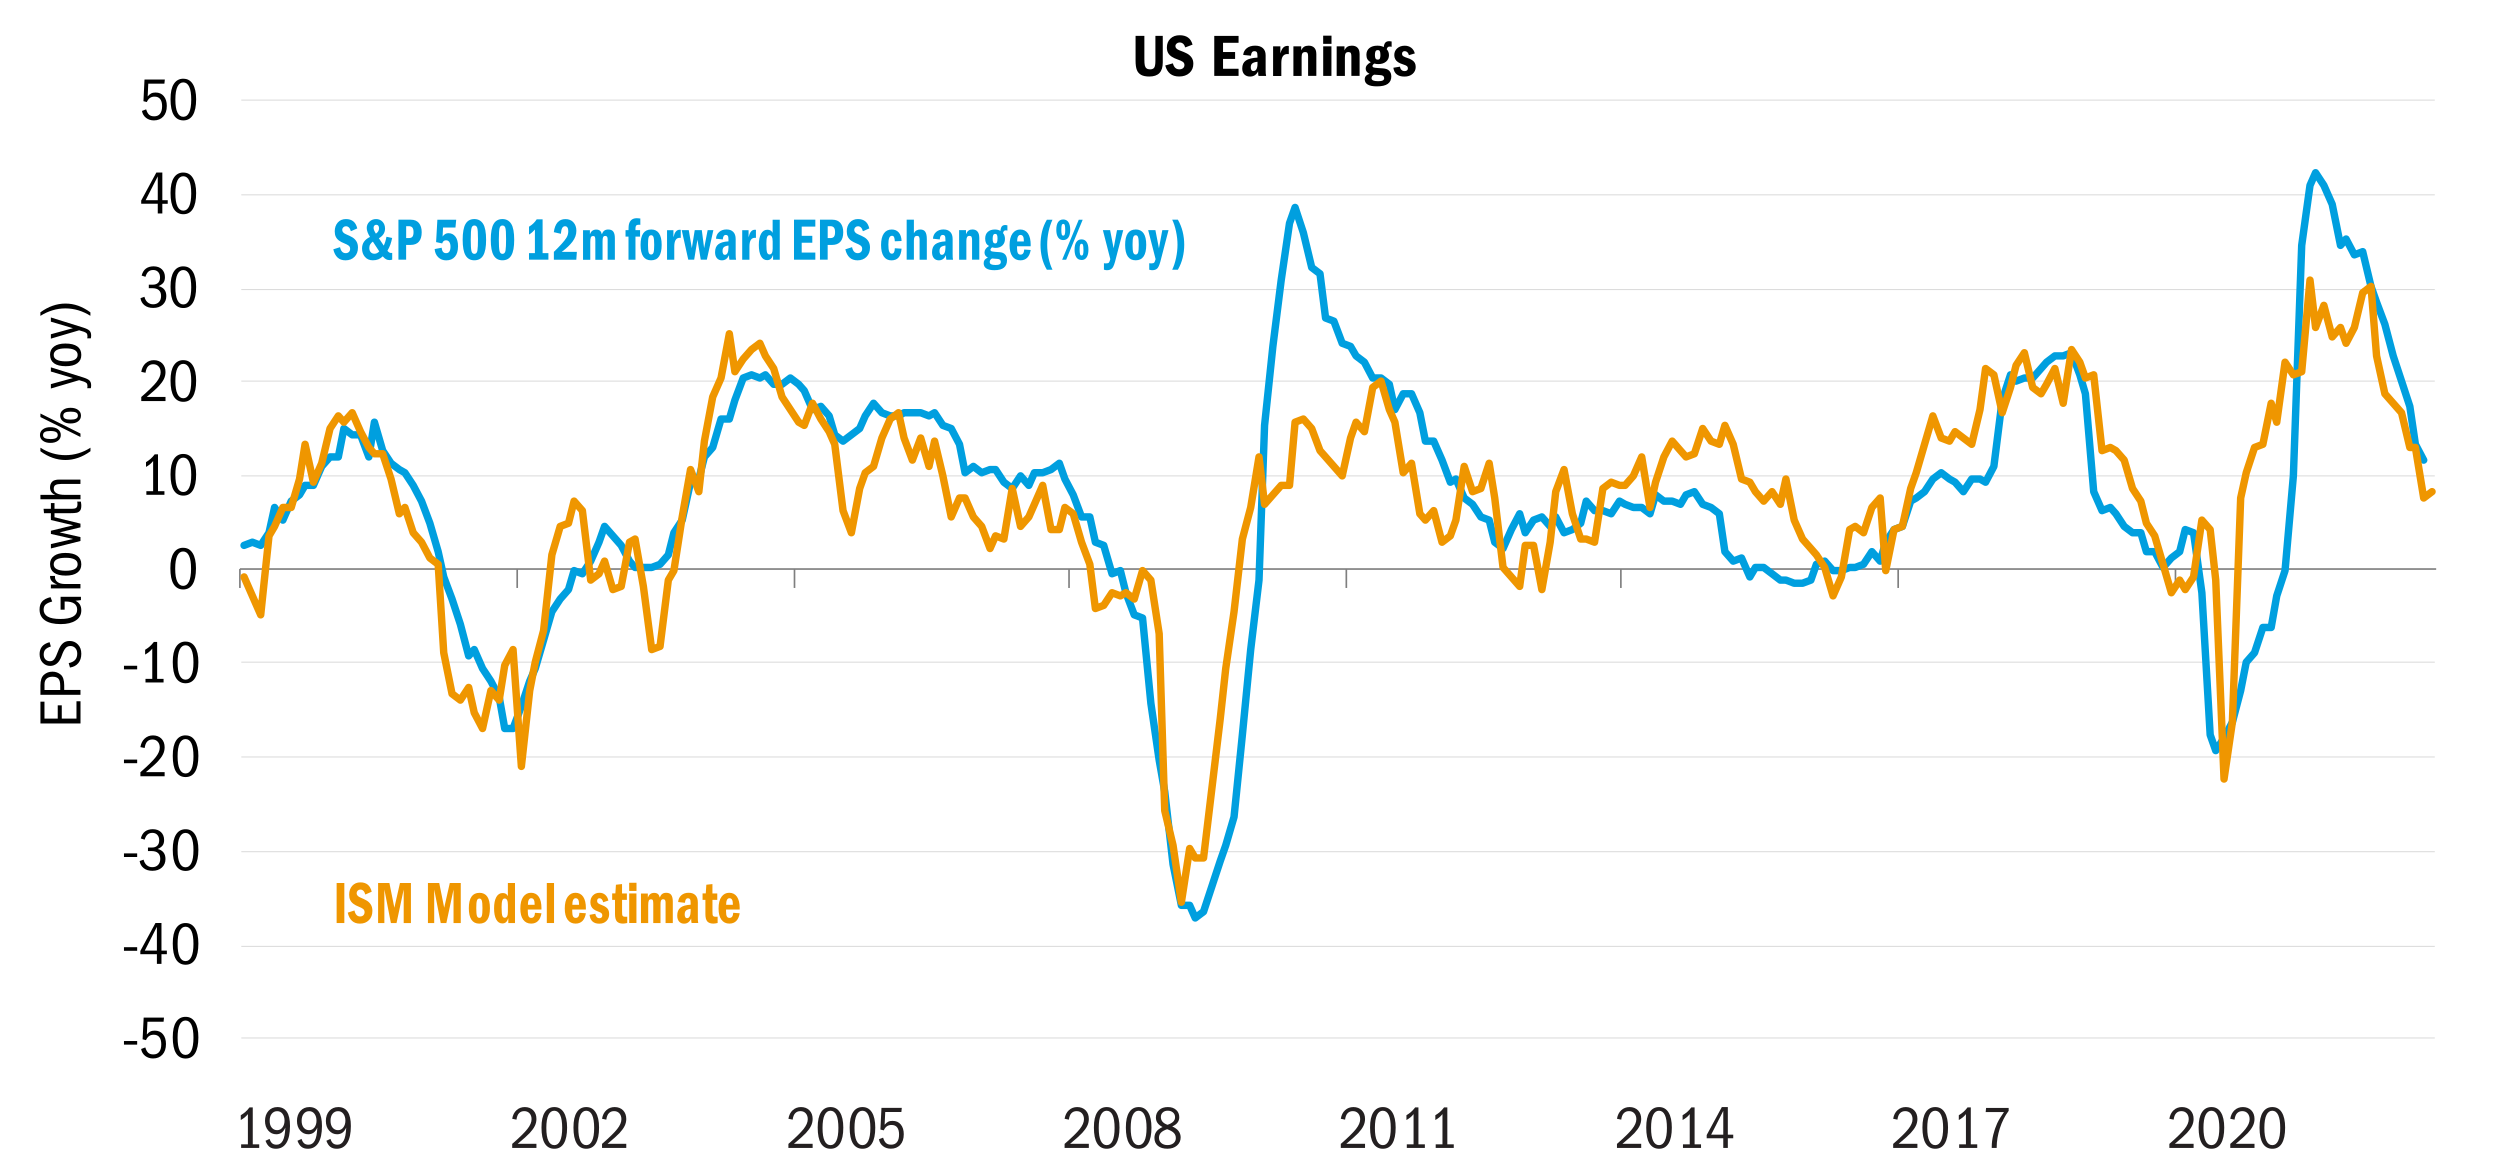<?xml version="1.0" encoding="UTF-8"?> <svg xmlns="http://www.w3.org/2000/svg" id="Layer_2" data-name="Layer 2" viewBox="0 0 750 351.89"><defs><style> .cls-1 { stroke: #009fdf; } .cls-1, .cls-2, .cls-3 { stroke-linejoin: round; } .cls-1, .cls-2, .cls-3, .cls-4 { fill: none; } .cls-1, .cls-3 { stroke-linecap: round; stroke-width: 2.23px; } .cls-5 { fill: #ef9600; } .cls-2 { stroke: #d9d9d9; stroke-dasharray: 0 0 38100 28575; stroke-width: .3px; } .cls-6 { fill: #009fdf; } .cls-3 { stroke: #ef9600; } .cls-7 { fill: #231f20; } .cls-4 { stroke: #7f7f7f; stroke-miterlimit: 8; stroke-width: .5px; } </style></defs><path class="cls-2" d="M72.39,311.39H730.44m-658.05-27.47H730.44M72.39,255.5H730.44M72.39,227.08H730.44M72.39,198.66H730.44M72.39,142.76H730.44M72.39,114.34H730.44M72.39,86.87H730.44M72.39,58.45H730.44M72.39,30.03H730.44"></path><line class="cls-4" x1="71.97" y1="170.71" x2="730.85" y2="170.71"></line><path class="cls-4" d="M71.97,170.71v5.68m83.19-5.68v5.68m83.19-5.68v5.68m82.36-5.68v5.68m83.19-5.68v5.68m82.36-5.68v5.68m83.19-5.68v5.68m83.19-5.68v5.68"></path><polyline class="cls-1" points="73.22 163.61 75.71 162.66 78.21 163.61 80.7 159.82 82.37 152.24 84.86 156.03 87.36 150.34 89.86 148.45 91.52 145.61 94.02 145.61 96.51 139.92 99.01 137.08 101.5 137.08 103.17 128.55 105.66 130.45 108.16 130.45 110.65 137.08 112.32 126.66 114.81 135.19 117.31 138.98 119.8 140.87 121.47 141.82 123.96 145.61 126.46 150.34 128.96 156.97 131.45 165.5 133.12 173.08 135.61 179.71 138.11 187.29 140.6 196.76 142.27 194.87 144.76 200.55 147.26 204.34 149.75 209.08 151.42 218.55 153.91 218.55 156.41 211.92 158.91 204.34 160.57 200.55 163.07 192.03 165.56 183.5 168.06 179.71 170.55 176.87 172.22 171.18 174.71 172.13 177.21 168.34 179.7 162.66 181.37 157.92 183.86 160.76 186.36 163.61 188.85 168.34 190.52 170.24 193.01 170.24 195.51 170.24 198.01 169.29 200.5 166.45 202.17 159.82 204.66 156.03 207.16 144.66 209.65 143.71 211.32 137.08 213.81 134.24 216.31 125.71 218.8 125.71 220.47 120.03 222.96 113.4 225.46 112.45 227.96 113.4 229.62 112.45 232.11 115.29 234.61 115.29 237.11 113.4 239.6 115.29 241.27 117.19 243.76 122.87 246.26 121.92 248.75 124.77 250.42 130.45 252.91 132.34 255.41 130.45 257.9 128.55 259.57 124.77 262.06 120.98 264.56 123.82 267.06 124.77 269.55 124.77 271.22 123.82 273.71 123.82 276.21 123.82 278.7 124.77 280.37 123.82 282.86 127.61 285.36 128.55 287.85 133.29 289.52 141.82 292.01 139.92 294.51 141.82 297.01 140.87 298.67 140.87 301.16 144.66 303.66 146.55 306.16 142.76 308.65 145.61 310.32 141.82 312.81 141.82 315.31 140.87 317.8 138.98 319.47 143.71 321.96 148.45 324.46 155.08 326.95 155.08 328.62 162.66 331.11 163.61 333.61 172.13 336.11 171.18 337.77 177.82 340.27 184.45 342.76 185.4 345.26 210.97 347.75 228.03 349.42 237.5 351.91 259.29 354.41 271.6 356.9 271.6 358.57 275.39 361.06 273.5 363.56 265.92 366.06 258.34 367.72 253.6 370.21 245.08 372.71 220.45 375.21 194.87 377.7 174.03 379.37 127.61 381.86 103.92 384.36 84.03 386.85 66.98 388.52 62.24 391.01 69.82 393.51 80.24 396 82.13 397.67 95.4 400.16 96.35 402.66 102.98 405.16 103.92 406.82 106.77 409.32 108.66 411.81 113.4 414.31 113.4 416.8 115.29 418.47 122.87 420.96 118.13 423.46 118.13 425.95 123.82 427.62 132.34 430.11 132.34 432.61 138.03 435.1 144.66 436.77 143.71 439.26 149.4 441.76 151.29 444.26 155.08 446.75 156.03 448.42 162.66 450.91 164.55 453.41 158.87 455.9 154.13 457.57 159.82 460.06 156.03 462.56 155.08 465.05 157.92 466.72 155.08 469.21 159.82 471.71 158.87 474.21 156.97 475.87 150.34 478.36 153.19 480.86 153.19 483.36 154.13 485.85 150.34 487.52 151.29 490.01 152.24 492.51 152.24 495 154.13 496.67 148.45 499.16 150.34 501.66 150.34 504.15 151.29 505.82 148.45 508.31 147.5 510.81 151.29 513.31 152.24 515.8 154.13 517.47 165.5 519.96 168.34 522.46 167.4 524.95 173.08 526.62 170.24 529.11 170.24 531.61 172.13 534.1 174.03 535.77 174.03 538.26 174.97 540.76 174.97 543.26 174.03 544.92 169.29 547.41 168.34 549.91 171.18 552.41 171.18 554.9 170.24 556.57 170.24 559.06 169.29 561.56 165.5 564.05 168.34 565.72 162.66 568.21 158.87 570.71 157.92 573.2 150.34 574.87 149.4 577.36 147.5 579.86 143.71 582.36 141.82 584.85 143.71 586.52 144.66 589.01 147.5 591.51 143.71 594 143.71 595.67 144.66 598.16 139.92 600.66 120.03 603.15 112.45 604.82 114.34 607.31 113.4 609.81 113.4 612.31 110.56 613.97 108.66 616.46 106.77 618.96 106.77 621.46 105.82 623.95 112.45 625.62 118.13 628.11 147.5 630.61 153.19 633.1 152.24 634.77 154.13 637.26 157.92 639.76 159.82 642.25 159.82 643.92 165.5 646.41 165.5 648.91 170.24 651.41 167.4 653.9 165.5 655.57 158.87 658.06 159.82 660.56 177.82 663.05 220.45 664.72 225.18 667.21 221.39 669.71 216.66 672.2 207.18 673.87 198.66 676.36 195.82 678.86 188.24 681.35 188.24 683.02 178.76 685.51 171.18 688.01 142.76 690.51 73.61 693 55.61 694.67 51.82 697.16 55.61 699.66 61.29 702.15 73.61 703.82 71.71 706.31 76.45 708.81 75.5 711.3 85.92 712.97 90.66 715.46 97.29 717.96 106.77 720.46 114.34 722.95 121.92 724.62 133.29 727.11 138.03"></polyline><polyline class="cls-3" points="73.22 173.08 75.71 178.76 78.21 184.45 80.7 160.76 82.37 157.92 84.86 152.24 87.36 152.24 89.86 143.71 91.52 133.29 94.02 144.66 96.51 138.98 99.01 128.55 101.5 124.77 103.17 126.66 105.66 123.82 108.16 129.5 110.65 134.24 112.32 136.13 114.81 136.13 117.31 143.71 119.8 154.13 121.47 152.24 123.96 159.82 126.46 162.66 128.96 167.4 131.45 169.29 133.12 195.82 135.61 208.13 138.11 210.03 140.6 206.24 142.27 213.81 144.76 218.55 147.26 207.18 149.75 210.03 151.42 199.6 153.91 194.87 156.41 229.92 158.91 207.18 160.57 198.66 163.07 189.18 165.56 166.45 168.06 157.92 170.55 156.97 172.22 150.34 174.71 153.19 177.21 174.03 179.7 172.13 181.37 168.34 183.86 176.87 186.36 175.92 188.85 162.66 190.52 161.71 193.01 175.92 195.51 194.87 198.01 193.92 200.5 174.03 202.17 171.18 204.66 155.08 207.16 140.87 209.65 147.5 211.32 132.34 213.81 119.08 216.31 113.4 218.8 100.13 220.47 111.5 222.96 107.71 225.46 104.87 227.96 102.98 229.62 106.77 232.11 110.56 234.61 119.08 237.11 122.87 239.6 126.66 241.27 127.61 243.76 120.98 246.26 125.71 248.75 129.5 250.42 133.29 252.91 153.19 255.41 159.82 257.9 146.55 259.57 141.82 262.06 139.92 264.56 131.4 267.06 125.71 269.55 123.82 271.22 131.4 273.71 138.03 276.21 131.4 278.7 139.92 280.37 132.34 282.86 142.76 285.36 155.08 287.85 149.4 289.52 149.4 292.01 155.08 294.51 157.92 297.01 164.55 298.67 160.76 301.16 161.71 303.66 146.55 306.16 157.92 308.65 155.08 310.32 151.29 312.81 145.61 315.31 158.87 317.8 158.87 319.47 152.24 321.96 154.13 324.46 162.66 326.95 169.29 328.62 182.55 331.11 181.61 333.61 177.82 336.11 178.76 337.77 177.82 340.27 179.71 342.76 171.18 345.26 174.03 347.75 190.13 349.42 243.18 351.91 253.6 354.41 270.66 356.9 254.55 358.57 257.39 361.06 257.39 363.56 236.55 366.06 215.71 367.72 200.55 370.21 183.5 372.71 161.71 375.21 152.24 377.7 137.08 379.37 151.29 381.86 148.45 384.36 145.61 386.85 145.61 388.52 126.66 391.01 125.71 393.51 128.55 396 135.19 397.67 137.08 400.16 139.92 402.66 142.76 405.16 131.4 406.82 126.66 409.32 129.5 411.81 116.24 414.31 114.34 416.8 122.87 418.47 126.66 420.96 141.82 423.46 138.98 425.95 154.13 427.62 156.03 430.11 153.19 432.61 162.66 435.1 160.76 436.77 156.03 439.26 139.92 441.76 147.5 444.26 146.55 446.75 138.98 448.42 149.4 450.91 170.24 453.41 173.08 455.9 175.92 457.57 163.61 460.06 163.61 462.56 176.87 465.05 162.66 466.72 147.5 469.21 140.87 471.71 154.13 474.21 161.71 475.87 161.71 478.36 162.66 480.86 146.55 483.36 144.66 485.85 145.61 487.52 145.61 490.01 142.76 492.51 137.08 495 152.24 496.67 144.66 499.16 137.08 501.66 132.34 504.15 135.19 505.82 137.08 508.31 136.13 510.81 128.55 513.31 132.34 515.8 133.29 517.47 127.61 519.96 133.29 522.46 143.71 524.95 144.66 526.62 147.5 529.11 150.34 531.61 147.5 534.1 151.29 535.77 143.71 538.26 156.03 540.76 161.71 543.26 164.55 544.92 166.45 547.41 170.24 549.91 178.76 552.41 173.08 554.9 158.87 556.57 157.92 559.06 159.82 561.56 152.24 564.05 149.4 565.72 171.18 568.21 158.87 570.71 157.92 573.2 146.55 574.87 141.82 577.36 133.29 579.86 124.77 582.36 131.4 584.85 132.34 586.52 129.5 589.01 131.4 591.51 133.29 594 122.87 595.67 110.56 598.16 112.45 600.66 123.82 603.15 116.24 604.82 109.61 607.31 105.82 609.81 116.24 612.31 118.13 613.97 115.29 616.46 110.56 618.96 120.98 621.46 104.87 623.95 108.66 625.62 113.4 628.11 112.45 630.61 135.19 633.1 134.24 634.77 135.19 637.26 138.03 639.76 146.55 642.25 150.34 643.92 156.97 646.41 160.76 648.91 169.29 651.41 177.82 653.9 174.03 655.57 176.87 658.06 173.08 660.56 156.03 663.05 158.87 664.72 174.03 667.21 233.71 669.71 216.66 672.2 149.4 673.87 141.82 676.36 134.24 678.86 133.29 681.35 120.98 683.02 126.66 685.51 108.66 688.01 112.45 690.51 111.5 693 84.03 694.67 98.24 697.16 91.61 699.66 101.08 702.15 98.24 703.82 102.98 706.31 98.24 708.81 87.82 711.3 85.92 712.97 106.77 715.46 118.13 717.96 120.98 720.46 123.82 722.95 134.24 724.62 134.24 727.11 149.4 729.61 147.5 729.61 147.5"></polyline><g><path d="M37.19,313.39v-1.08h3.96v1.08h-3.96Z"></path><path d="M43.6,314.25c.22,.72,.5,1.25,.86,1.58,.36,.34,.88,.5,1.55,.5,.77,0,1.36-.26,1.76-.78,.41-.52,.61-1.28,.61-2.28,0-.91-.19-1.61-.57-2.11s-.94-.74-1.68-.74c-.53,0-.98,.12-1.36,.37s-.71,.66-.98,1.25l-1.01-.25,.32-6.5h6.1l-.13,1.24h-4.84l-.18,3.83c.34-.41,.68-.71,1.03-.89,.35-.19,.79-.28,1.33-.28,1.06,0,1.88,.36,2.48,1.09,.6,.73,.9,1.7,.9,2.92,0,1.36-.35,2.42-1.06,3.19-.71,.77-1.64,1.15-2.81,1.15-.92,0-1.71-.26-2.37-.77-.65-.52-1.06-1.21-1.21-2.07l1.24-.47Z"></path><path d="M55.68,305.05c1.24,0,2.18,.54,2.84,1.61,.66,1.07,.99,2.59,.99,4.55,0,2.1-.33,3.68-.98,4.75-.65,1.07-1.61,1.6-2.85,1.6s-2.23-.54-2.88-1.61c-.65-1.07-.97-2.66-.97-4.76s.33-3.54,1-4.58,1.62-1.56,2.85-1.56Zm-.02,1.1c-.74,0-1.33,.42-1.75,1.27-.42,.85-.63,2.14-.63,3.9s.21,3,.62,3.86c.41,.86,1,1.29,1.77,1.29s1.34-.43,1.75-1.3c.41-.86,.62-2.15,.62-3.85s-.2-3.02-.61-3.88c-.41-.86-1-1.29-1.78-1.29Z"></path></g><g><path d="M37.19,285.24v-1.08h3.96v1.08h-3.96Z"></path><path d="M47.07,289.16v-2.9h-4.97v-.97l4.54-8.39h1.8v8.28h1.62v1.08h-1.62v2.9h-1.37Zm0-11.12l-3.64,7.15h3.64v-7.15Z"></path><path d="M55.68,276.91c1.24,0,2.18,.54,2.84,1.61,.66,1.07,.99,2.59,.99,4.55,0,2.1-.33,3.68-.98,4.75-.65,1.07-1.61,1.6-2.85,1.6s-2.23-.54-2.88-1.61c-.65-1.07-.97-2.66-.97-4.76s.33-3.54,1-4.58,1.62-1.56,2.85-1.56Zm-.02,1.1c-.74,0-1.33,.42-1.75,1.27-.42,.85-.63,2.14-.63,3.9s.21,3,.62,3.86c.41,.86,1,1.29,1.77,1.29s1.34-.43,1.75-1.3c.41-.86,.62-2.15,.62-3.85s-.2-3.02-.61-3.88c-.41-.86-1-1.29-1.78-1.29Z"></path></g><g><path d="M37.19,257.1v-1.08h3.96v1.08h-3.96Z"></path><path d="M44.39,255.34v-1.08h1.24c.67,0,1.19-.19,1.57-.57s.56-.9,.56-1.58-.18-1.21-.55-1.63c-.37-.41-.86-.62-1.49-.62s-1.1,.17-1.47,.5c-.37,.33-.65,.84-.86,1.54l-1.15-.36c.25-.96,.68-1.66,1.29-2.11,.61-.44,1.37-.67,2.3-.67,1.04,0,1.87,.3,2.48,.89,.61,.59,.92,1.38,.92,2.37,0,.67-.15,1.21-.44,1.61-.29,.4-.8,.76-1.5,1.07,.79,.19,1.38,.54,1.77,1.05,.39,.51,.58,1.16,.58,1.95,0,1.06-.36,1.91-1.07,2.56s-1.67,.98-2.85,.98c-1.07,0-1.94-.26-2.61-.79-.67-.53-1.08-1.24-1.22-2.14l1.19-.41c.17,.72,.49,1.28,.95,1.67,.47,.39,1.02,.58,1.66,.58,.72,0,1.3-.22,1.73-.67,.43-.44,.65-1.05,.65-1.82s-.22-1.35-.67-1.75c-.44-.4-1.09-.59-1.94-.59h-1.06Z"></path><path d="M55.68,248.77c1.24,0,2.18,.54,2.84,1.61,.66,1.07,.99,2.59,.99,4.55,0,2.1-.33,3.68-.98,4.75-.65,1.07-1.61,1.6-2.85,1.6s-2.23-.54-2.88-1.61c-.65-1.07-.97-2.66-.97-4.76s.33-3.54,1-4.58c.67-1.04,1.62-1.56,2.85-1.56Zm-.02,1.1c-.74,0-1.33,.42-1.75,1.27-.42,.85-.63,2.14-.63,3.9s.21,3,.62,3.86c.41,.86,1,1.29,1.77,1.29s1.34-.43,1.75-1.3c.41-.86,.62-2.15,.62-3.85s-.2-3.02-.61-3.88c-.41-.86-1-1.29-1.78-1.29Z"></path></g><g><path d="M37.19,228.96v-1.08h3.96v1.08h-3.96Z"></path><path d="M42.12,232.88v-1.21c2.2-1.91,3.71-3.39,4.55-4.46s1.26-2.04,1.26-2.94c0-.72-.2-1.31-.6-1.75-.4-.45-.94-.68-1.61-.68-.64,0-1.15,.21-1.55,.62-.4,.41-.65,1.06-.77,1.94l-1.28-.27c.18-1.09,.61-1.95,1.29-2.57,.68-.62,1.51-.94,2.49-.94,1.04,0,1.89,.33,2.53,.98,.64,.65,.96,1.52,.96,2.58,0,.74-.16,1.45-.49,2.11-.32,.66-.83,1.36-1.5,2.09s-1.89,1.82-3.63,3.26h5.62v1.24h-7.27Z"></path><path d="M55.68,220.62c1.24,0,2.18,.54,2.84,1.61,.66,1.07,.99,2.59,.99,4.54,0,2.1-.33,3.68-.98,4.75-.65,1.07-1.61,1.6-2.85,1.6s-2.23-.54-2.88-1.61c-.65-1.07-.97-2.66-.97-4.76s.33-3.54,1-4.58c.67-1.04,1.62-1.56,2.85-1.56Zm-.02,1.1c-.74,0-1.33,.42-1.75,1.27-.42,.85-.63,2.15-.63,3.9s.21,3,.62,3.86,1,1.29,1.77,1.29,1.34-.43,1.75-1.3c.41-.86,.62-2.15,.62-3.85s-.2-3.02-.61-3.88-1-1.29-1.78-1.29Z"></path></g><g><path d="M37.19,200.81v-1.08h3.96v1.08h-3.96Z"></path><path d="M43.65,204.74v-1.08h2.03v-9.07c-.3,.38-.62,.72-.97,1-.35,.28-.74,.54-1.17,.78v-1.44c.49-.29,.94-.61,1.35-.96s.83-.81,1.26-1.38h.99v11.07h1.93v1.08h-5.42Z"></path><path d="M55.68,192.48c1.24,0,2.18,.54,2.84,1.61,.66,1.07,.99,2.59,.99,4.54,0,2.1-.33,3.68-.98,4.75-.65,1.07-1.61,1.6-2.85,1.6s-2.23-.54-2.88-1.61c-.65-1.07-.97-2.66-.97-4.76s.33-3.54,1-4.58c.67-1.04,1.62-1.56,2.85-1.56Zm-.02,1.1c-.74,0-1.33,.42-1.75,1.27-.42,.85-.63,2.15-.63,3.9s.21,3,.62,3.86,1,1.29,1.77,1.29,1.34-.43,1.75-1.3c.41-.86,.62-2.15,.62-3.85s-.2-3.02-.61-3.88-1-1.29-1.78-1.29Z"></path></g><path d="M54.96,164.34c1.24,0,2.18,.54,2.84,1.61,.66,1.07,.99,2.59,.99,4.54,0,2.1-.33,3.68-.98,4.75-.65,1.07-1.61,1.6-2.85,1.6s-2.23-.54-2.88-1.61c-.65-1.07-.97-2.66-.97-4.76s.33-3.54,1-4.58c.67-1.04,1.62-1.56,2.85-1.56Zm-.02,1.1c-.74,0-1.33,.42-1.75,1.27-.42,.85-.63,2.15-.63,3.9s.21,3,.62,3.86,1,1.29,1.77,1.29,1.34-.43,1.75-1.3c.41-.86,.62-2.15,.62-3.85s-.2-3.02-.61-3.88-1-1.29-1.78-1.29Z"></path><g><path d="M43.91,148.45v-1.08h2.03v-9.07c-.3,.38-.62,.72-.97,1-.35,.28-.74,.54-1.17,.78v-1.44c.49-.29,.94-.61,1.35-.96s.83-.81,1.26-1.38h.99v11.07h1.93v1.08h-5.42Z"></path><path d="M55.01,136.19c1.24,0,2.18,.54,2.84,1.61,.66,1.07,.99,2.59,.99,4.54,0,2.1-.33,3.68-.98,4.75-.65,1.07-1.61,1.6-2.85,1.6s-2.23-.54-2.88-1.61c-.65-1.07-.97-2.66-.97-4.76s.33-3.54,1-4.58c.67-1.04,1.62-1.56,2.85-1.56Zm-.02,1.1c-.74,0-1.33,.42-1.75,1.27-.42,.85-.63,2.15-.63,3.9s.21,3,.62,3.86,1,1.29,1.77,1.29,1.34-.43,1.75-1.3c.41-.86,.62-2.15,.62-3.85s-.2-3.02-.61-3.88-1-1.29-1.78-1.29Z"></path></g><g><path d="M42.38,120.31v-1.21c2.2-1.91,3.71-3.39,4.55-4.46s1.26-2.04,1.26-2.94c0-.72-.2-1.31-.6-1.75-.4-.45-.94-.68-1.61-.68-.64,0-1.15,.21-1.55,.62-.4,.41-.65,1.06-.77,1.94l-1.28-.27c.18-1.09,.61-1.95,1.29-2.57,.68-.62,1.51-.94,2.49-.94,1.04,0,1.89,.33,2.53,.98,.64,.65,.96,1.52,.96,2.58,0,.74-.16,1.45-.49,2.11-.32,.66-.83,1.36-1.5,2.09s-1.89,1.82-3.63,3.26h5.62v1.24h-7.27Z"></path><path d="M55.01,108.05c1.24,0,2.18,.54,2.84,1.61,.66,1.07,.99,2.59,.99,4.54,0,2.1-.33,3.68-.98,4.75-.65,1.07-1.61,1.6-2.85,1.6s-2.23-.54-2.88-1.61c-.65-1.07-.97-2.66-.97-4.76s.33-3.54,1-4.58c.67-1.04,1.62-1.56,2.85-1.56Zm-.02,1.1c-.74,0-1.33,.42-1.75,1.27-.42,.85-.63,2.15-.63,3.9s.21,3,.62,3.86,1,1.29,1.77,1.29,1.34-.43,1.75-1.3c.41-.86,.62-2.15,.62-3.85s-.2-3.02-.61-3.88-1-1.29-1.78-1.29Z"></path></g><g><path d="M44.64,86.48v-1.08h1.24c.67,0,1.19-.19,1.57-.57s.56-.9,.56-1.58-.18-1.21-.55-1.63c-.37-.41-.86-.62-1.49-.62s-1.1,.17-1.47,.5c-.37,.33-.65,.84-.86,1.54l-1.15-.36c.25-.96,.68-1.66,1.29-2.11,.61-.44,1.37-.67,2.3-.67,1.04,0,1.87,.3,2.48,.89,.61,.59,.92,1.38,.92,2.37,0,.67-.15,1.21-.44,1.61-.29,.4-.8,.76-1.5,1.07,.79,.19,1.38,.54,1.77,1.05,.39,.51,.58,1.16,.58,1.95,0,1.06-.36,1.91-1.07,2.56-.71,.65-1.67,.98-2.85,.98-1.07,0-1.94-.26-2.61-.79-.67-.53-1.08-1.24-1.22-2.14l1.19-.41c.17,.72,.49,1.27,.95,1.66,.47,.39,1.02,.59,1.66,.59,.72,0,1.3-.22,1.73-.67,.43-.44,.65-1.05,.65-1.82s-.22-1.35-.67-1.75-1.09-.59-1.94-.59h-1.06Z"></path><path d="M55.01,79.91c1.24,0,2.18,.54,2.84,1.61,.66,1.07,.99,2.59,.99,4.54,0,2.1-.33,3.68-.98,4.75-.65,1.07-1.61,1.6-2.85,1.6s-2.23-.54-2.88-1.61c-.65-1.07-.97-2.66-.97-4.76s.33-3.54,1-4.58c.67-1.04,1.62-1.56,2.85-1.56Zm-.02,1.1c-.74,0-1.33,.42-1.75,1.27-.42,.85-.63,2.15-.63,3.9s.21,3,.62,3.86,1,1.29,1.77,1.29,1.34-.43,1.75-1.3c.41-.86,.62-2.15,.62-3.85s-.2-3.02-.61-3.88-1-1.29-1.78-1.29Z"></path></g><g><path d="M47.33,64.03v-2.9h-4.97v-.97l4.54-8.39h1.8v8.28h1.62v1.08h-1.62v2.9h-1.37Zm0-11.12l-3.64,7.15h3.64v-7.15Z"></path><path d="M55.01,51.77c1.24,0,2.18,.54,2.84,1.61,.66,1.07,.99,2.59,.99,4.54,0,2.1-.33,3.68-.98,4.75-.65,1.07-1.61,1.6-2.85,1.6s-2.23-.54-2.88-1.61c-.65-1.07-.97-2.66-.97-4.76s.33-3.54,1-4.58c.67-1.04,1.62-1.56,2.85-1.56Zm-.02,1.1c-.74,0-1.33,.42-1.75,1.27-.42,.85-.63,2.15-.63,3.9s.21,3,.62,3.86,1,1.29,1.77,1.29,1.34-.43,1.75-1.3c.41-.86,.62-2.15,.62-3.85s-.2-3.02-.61-3.88-1-1.29-1.78-1.29Z"></path></g><g><path d="M43.85,32.82c.22,.72,.5,1.25,.86,1.58,.36,.34,.88,.5,1.55,.5,.77,0,1.36-.26,1.76-.78s.61-1.28,.61-2.28c0-.91-.19-1.61-.57-2.11-.38-.49-.94-.74-1.68-.74-.53,0-.98,.12-1.36,.37s-.71,.66-.98,1.25l-1.01-.25,.32-6.5h6.1l-.13,1.24h-4.84l-.18,3.83c.34-.41,.68-.7,1.03-.89,.35-.19,.79-.28,1.33-.28,1.06,0,1.88,.36,2.48,1.09,.6,.73,.9,1.7,.9,2.93,0,1.36-.35,2.42-1.06,3.19-.71,.77-1.64,1.15-2.81,1.15-.92,0-1.71-.26-2.37-.77-.65-.52-1.06-1.21-1.21-2.07l1.24-.47Z"></path><path d="M55.01,23.62c1.24,0,2.18,.54,2.84,1.61,.66,1.07,.99,2.59,.99,4.54,0,2.1-.33,3.68-.98,4.75-.65,1.07-1.61,1.6-2.85,1.6s-2.23-.54-2.88-1.61c-.65-1.07-.97-2.66-.97-4.76s.33-3.54,1-4.58c.67-1.04,1.62-1.56,2.85-1.56Zm-.02,1.1c-.74,0-1.33,.42-1.75,1.27-.42,.85-.63,2.15-.63,3.9s.21,3,.62,3.86,1,1.29,1.77,1.29,1.34-.43,1.75-1.3c.41-.86,.62-2.15,.62-3.85s-.2-3.02-.61-3.88-1-1.29-1.78-1.29Z"></path></g><g><path class="cls-7" d="M72.34,344.38v-1.08h2.03v-9.07c-.3,.38-.62,.72-.97,1-.35,.28-.74,.54-1.17,.78v-1.44c.49-.29,.94-.61,1.35-.96,.41-.35,.83-.81,1.26-1.38h.99v11.07h1.93v1.08h-5.42Z"></path><path class="cls-7" d="M80.88,341.68c.18,.58,.43,1.01,.75,1.3,.32,.29,.77,.43,1.36,.43,.79,0,1.41-.4,1.85-1.21,.44-.8,.69-2.11,.76-3.92-.3,.68-.67,1.19-1.11,1.51-.44,.32-.97,.49-1.61,.49-.96,0-1.76-.37-2.41-1.12-.65-.74-.97-1.71-.97-2.9s.35-2.22,1.04-2.99c.7-.77,1.59-1.15,2.68-1.15,1.25,0,2.19,.47,2.83,1.41,.64,.94,.95,2.37,.95,4.27,0,2.22-.36,3.91-1.09,5.08-.73,1.16-1.77,1.75-3.14,1.75-.79,0-1.43-.19-1.93-.58s-.89-.99-1.19-1.82l1.22-.56Zm2.29-8.33c-.68,0-1.23,.26-1.65,.78s-.62,1.23-.62,2.13c0,.85,.21,1.53,.62,2.03s.96,.76,1.63,.76,1.18-.27,1.59-.82c.41-.55,.62-1.23,.62-2.04s-.2-1.51-.6-2.04c-.4-.53-.93-.8-1.59-.8Z"></path><path class="cls-7" d="M90.47,341.68c.18,.58,.43,1.01,.75,1.3,.32,.29,.77,.43,1.36,.43,.79,0,1.41-.4,1.85-1.21,.44-.8,.69-2.11,.76-3.92-.3,.68-.67,1.19-1.11,1.51-.44,.32-.97,.49-1.61,.49-.96,0-1.76-.37-2.41-1.12-.65-.74-.97-1.71-.97-2.9s.35-2.22,1.04-2.99c.7-.77,1.59-1.15,2.68-1.15,1.25,0,2.19,.47,2.83,1.41,.64,.94,.95,2.37,.95,4.27,0,2.22-.36,3.91-1.09,5.08-.73,1.16-1.77,1.75-3.14,1.75-.79,0-1.43-.19-1.93-.58s-.89-.99-1.19-1.82l1.22-.56Zm2.29-8.33c-.68,0-1.23,.26-1.65,.78s-.62,1.23-.62,2.13c0,.85,.21,1.53,.62,2.03s.96,.76,1.63,.76,1.18-.27,1.59-.82c.41-.55,.62-1.23,.62-2.04s-.2-1.51-.6-2.04c-.4-.53-.93-.8-1.59-.8Z"></path><path class="cls-7" d="M99.14,341.68c.18,.58,.43,1.01,.75,1.3,.32,.29,.77,.43,1.36,.43,.79,0,1.41-.4,1.85-1.21,.44-.8,.69-2.11,.76-3.92-.3,.68-.67,1.19-1.11,1.51-.44,.32-.97,.49-1.61,.49-.96,0-1.76-.37-2.41-1.12-.65-.74-.97-1.71-.97-2.9s.35-2.22,1.04-2.99c.7-.77,1.59-1.15,2.68-1.15,1.25,0,2.19,.47,2.83,1.41,.64,.94,.95,2.37,.95,4.27,0,2.22-.36,3.91-1.09,5.08-.73,1.16-1.77,1.75-3.14,1.75-.79,0-1.43-.19-1.93-.58s-.89-.99-1.19-1.82l1.22-.56Zm2.29-8.33c-.68,0-1.23,.26-1.65,.78s-.62,1.23-.62,2.13c0,.85,.21,1.53,.62,2.03s.96,.76,1.63,.76,1.18-.27,1.59-.82c.41-.55,.62-1.23,.62-2.04s-.2-1.51-.6-2.04c-.4-.53-.93-.8-1.59-.8Z"></path></g><g><path class="cls-7" d="M153.66,344.38v-1.21c2.2-1.91,3.71-3.39,4.55-4.46,.84-1.06,1.26-2.04,1.26-2.94,0-.72-.2-1.31-.6-1.76-.4-.45-.94-.67-1.61-.67-.64,0-1.15,.21-1.55,.62-.4,.41-.65,1.06-.77,1.94l-1.28-.27c.18-1.09,.61-1.95,1.29-2.57,.68-.62,1.51-.94,2.49-.94,1.04,0,1.89,.33,2.53,.98,.64,.65,.96,1.52,.96,2.58,0,.74-.16,1.45-.49,2.11-.32,.66-.83,1.36-1.5,2.09-.68,.73-1.89,1.82-3.63,3.26h5.62v1.24h-7.27Z"></path><path class="cls-7" d="M166.3,332.12c1.24,0,2.18,.54,2.84,1.61,.66,1.07,.99,2.59,.99,4.55,0,2.1-.33,3.68-.98,4.75-.65,1.07-1.61,1.6-2.85,1.6s-2.23-.54-2.88-1.61c-.65-1.07-.97-2.66-.97-4.76s.33-3.54,1-4.58,1.62-1.56,2.85-1.56Zm-.02,1.1c-.74,0-1.33,.42-1.75,1.27-.42,.85-.63,2.14-.63,3.9s.21,3,.62,3.86c.41,.86,1,1.29,1.77,1.29s1.34-.43,1.75-1.3c.41-.86,.62-2.15,.62-3.85s-.2-3.02-.61-3.88c-.41-.86-1-1.29-1.78-1.29Z"></path><path class="cls-7" d="M175.89,332.12c1.24,0,2.18,.54,2.84,1.61,.66,1.07,.99,2.59,.99,4.55,0,2.1-.33,3.68-.98,4.75-.65,1.07-1.61,1.6-2.85,1.6s-2.23-.54-2.88-1.61c-.65-1.07-.97-2.66-.97-4.76s.33-3.54,1-4.58,1.62-1.56,2.85-1.56Zm-.02,1.1c-.74,0-1.33,.42-1.75,1.27-.42,.85-.63,2.14-.63,3.9s.21,3,.62,3.86c.41,.86,1,1.29,1.77,1.29s1.34-.43,1.75-1.3c.41-.86,.62-2.15,.62-3.85s-.2-3.02-.61-3.88c-.41-.86-1-1.29-1.78-1.29Z"></path><path class="cls-7" d="M180.61,344.38v-1.21c2.2-1.91,3.71-3.39,4.55-4.46,.84-1.06,1.26-2.04,1.26-2.94,0-.72-.2-1.31-.6-1.76-.4-.45-.94-.67-1.61-.67-.64,0-1.15,.21-1.55,.62-.4,.41-.65,1.06-.77,1.94l-1.28-.27c.18-1.09,.61-1.95,1.29-2.57,.68-.62,1.51-.94,2.49-.94,1.04,0,1.89,.33,2.53,.98,.64,.65,.96,1.52,.96,2.58,0,.74-.16,1.45-.49,2.11-.32,.66-.83,1.36-1.5,2.09-.68,.73-1.89,1.82-3.63,3.26h5.62v1.24h-7.27Z"></path></g><g><path class="cls-7" d="M236.52,344.38v-1.21c2.2-1.91,3.71-3.39,4.55-4.46,.84-1.06,1.26-2.04,1.26-2.94,0-.72-.2-1.31-.6-1.76-.4-.45-.94-.67-1.61-.67-.64,0-1.15,.21-1.55,.62-.4,.41-.65,1.06-.77,1.94l-1.28-.27c.18-1.09,.61-1.95,1.29-2.57,.68-.62,1.51-.94,2.49-.94,1.04,0,1.89,.33,2.53,.98,.64,.65,.96,1.52,.96,2.58,0,.74-.16,1.45-.49,2.11-.32,.66-.83,1.36-1.5,2.09-.68,.73-1.89,1.82-3.63,3.26h5.62v1.24h-7.27Z"></path><path class="cls-7" d="M249.16,332.12c1.24,0,2.18,.54,2.84,1.61,.66,1.07,.99,2.59,.99,4.55,0,2.1-.33,3.68-.98,4.75-.65,1.07-1.61,1.6-2.85,1.6s-2.23-.54-2.88-1.61c-.65-1.07-.97-2.66-.97-4.76s.33-3.54,1-4.58,1.62-1.56,2.85-1.56Zm-.02,1.1c-.74,0-1.33,.42-1.75,1.27-.42,.85-.63,2.14-.63,3.9s.21,3,.62,3.86c.41,.86,1,1.29,1.77,1.29s1.34-.43,1.75-1.3c.41-.86,.62-2.15,.62-3.85s-.2-3.02-.61-3.88c-.41-.86-1-1.29-1.78-1.29Z"></path><path class="cls-7" d="M258.75,332.12c1.24,0,2.18,.54,2.84,1.61,.66,1.07,.99,2.59,.99,4.55,0,2.1-.33,3.68-.98,4.75-.65,1.07-1.61,1.6-2.85,1.6s-2.23-.54-2.88-1.61c-.65-1.07-.97-2.66-.97-4.76s.33-3.54,1-4.58,1.62-1.56,2.85-1.56Zm-.02,1.1c-.74,0-1.33,.42-1.75,1.27-.42,.85-.63,2.14-.63,3.9s.21,3,.62,3.86c.41,.86,1,1.29,1.77,1.29s1.34-.43,1.75-1.3c.41-.86,.62-2.15,.62-3.85s-.2-3.02-.61-3.88c-.41-.86-1-1.29-1.78-1.29Z"></path><path class="cls-7" d="M264.94,341.32c.22,.72,.5,1.25,.86,1.58,.36,.34,.88,.5,1.55,.5,.77,0,1.36-.26,1.76-.78,.41-.52,.61-1.28,.61-2.28,0-.91-.19-1.61-.57-2.11s-.94-.74-1.68-.74c-.53,0-.98,.12-1.36,.37s-.71,.66-.98,1.25l-1.01-.25,.32-6.5h6.1l-.13,1.24h-4.84l-.18,3.83c.34-.41,.68-.71,1.03-.89,.35-.19,.79-.28,1.33-.28,1.06,0,1.88,.36,2.48,1.09,.6,.73,.9,1.7,.9,2.92,0,1.36-.35,2.42-1.06,3.19-.71,.77-1.64,1.15-2.81,1.15-.92,0-1.71-.26-2.37-.77-.65-.52-1.06-1.21-1.21-2.07l1.24-.47Z"></path></g><g><path class="cls-7" d="M319.38,344.38v-1.21c2.2-1.91,3.71-3.39,4.55-4.46,.84-1.06,1.26-2.04,1.26-2.94,0-.72-.2-1.31-.6-1.76-.4-.45-.94-.67-1.61-.67-.64,0-1.15,.21-1.55,.62-.4,.41-.65,1.06-.77,1.94l-1.28-.27c.18-1.09,.61-1.95,1.29-2.57,.68-.62,1.51-.94,2.49-.94,1.04,0,1.89,.33,2.53,.98,.64,.65,.96,1.52,.96,2.58,0,.74-.16,1.45-.49,2.11-.32,.66-.83,1.36-1.5,2.09-.68,.73-1.89,1.82-3.63,3.26h5.62v1.24h-7.27Z"></path><path class="cls-7" d="M332.02,332.12c1.24,0,2.18,.54,2.84,1.61,.66,1.07,.99,2.59,.99,4.55,0,2.1-.33,3.68-.98,4.75-.65,1.07-1.61,1.6-2.85,1.6s-2.23-.54-2.88-1.61c-.65-1.07-.97-2.66-.97-4.76s.33-3.54,1-4.58,1.62-1.56,2.85-1.56Zm-.02,1.1c-.74,0-1.33,.42-1.75,1.27-.42,.85-.63,2.14-.63,3.9s.21,3,.62,3.86c.41,.86,1,1.29,1.77,1.29s1.34-.43,1.75-1.3c.41-.86,.62-2.15,.62-3.85s-.2-3.02-.61-3.88c-.41-.86-1-1.29-1.78-1.29Z"></path><path class="cls-7" d="M341.61,332.12c1.24,0,2.18,.54,2.84,1.61,.66,1.07,.99,2.59,.99,4.55,0,2.1-.33,3.68-.98,4.75-.65,1.07-1.61,1.6-2.85,1.6s-2.23-.54-2.88-1.61c-.65-1.07-.97-2.66-.97-4.76s.33-3.54,1-4.58,1.62-1.56,2.85-1.56Zm-.02,1.1c-.74,0-1.33,.42-1.75,1.27-.42,.85-.63,2.14-.63,3.9s.21,3,.62,3.86c.41,.86,1,1.29,1.77,1.29s1.34-.43,1.75-1.3c.41-.86,.62-2.15,.62-3.85s-.2-3.02-.61-3.88c-.41-.86-1-1.29-1.78-1.29Z"></path><path class="cls-7" d="M351.67,337.93c.89,.4,1.53,.87,1.93,1.43,.4,.56,.6,1.18,.6,1.86,0,.98-.37,1.8-1.1,2.44-.73,.64-1.69,.96-2.88,.96s-2.18-.29-2.86-.87c-.68-.58-1.03-1.38-1.03-2.38,0-.72,.2-1.35,.58-1.88s1.01-.99,1.86-1.38c-.7-.36-1.2-.77-1.52-1.23-.32-.46-.48-1-.48-1.61,0-.92,.33-1.68,.98-2.27s1.52-.88,2.6-.88,1.86,.28,2.49,.85c.63,.56,.94,1.3,.94,2.2,0,1.25-.71,2.17-2.14,2.77Zm-1.53,.83c-.9,.31-1.53,.67-1.9,1.09-.37,.41-.55,.9-.55,1.47,0,.66,.24,1.19,.71,1.6,.47,.41,1.09,.61,1.85,.61s1.35-.2,1.81-.58c.46-.39,.69-.9,.69-1.52s-.2-1.14-.6-1.55-1.07-.78-2.01-1.12Zm.09-1.31c.78-.26,1.36-.58,1.73-.95s.56-.82,.56-1.36-.2-1.03-.61-1.39c-.41-.36-.94-.54-1.58-.54-.61,0-1.11,.17-1.49,.52-.38,.35-.58,.8-.58,1.37,0,.52,.15,.97,.45,1.36,.3,.39,.81,.72,1.53,.98Z"></path></g><g><path class="cls-7" d="M402.24,344.38v-1.21c2.2-1.91,3.71-3.39,4.55-4.46,.84-1.06,1.26-2.04,1.26-2.94,0-.72-.2-1.31-.6-1.76-.4-.45-.94-.67-1.61-.67-.64,0-1.15,.21-1.55,.62-.4,.41-.65,1.06-.77,1.94l-1.28-.27c.18-1.09,.61-1.95,1.29-2.57,.68-.62,1.51-.94,2.49-.94,1.04,0,1.89,.33,2.53,.98,.64,.65,.96,1.52,.96,2.58,0,.74-.16,1.45-.49,2.11-.32,.66-.83,1.36-1.5,2.09-.68,.73-1.89,1.82-3.63,3.26h5.62v1.24h-7.27Z"></path><path class="cls-7" d="M414.87,332.12c1.24,0,2.18,.54,2.84,1.61,.66,1.07,.99,2.59,.99,4.55,0,2.1-.33,3.68-.98,4.75-.65,1.07-1.61,1.6-2.85,1.6s-2.23-.54-2.88-1.61c-.65-1.07-.97-2.66-.97-4.76s.33-3.54,1-4.58,1.62-1.56,2.85-1.56Zm-.02,1.1c-.74,0-1.33,.42-1.75,1.27-.42,.85-.63,2.14-.63,3.9s.21,3,.62,3.86c.41,.86,1,1.29,1.77,1.29s1.34-.43,1.75-1.3c.41-.86,.62-2.15,.62-3.85s-.2-3.02-.61-3.88c-.41-.86-1-1.29-1.78-1.29Z"></path><path class="cls-7" d="M422.04,344.38v-1.08h2.03v-9.07c-.3,.38-.62,.72-.97,1-.35,.28-.74,.54-1.17,.78v-1.44c.49-.29,.94-.61,1.35-.96,.41-.35,.83-.81,1.26-1.38h.99v11.07h1.93v1.08h-5.42Z"></path><path class="cls-7" d="M430.71,344.38v-1.08h2.03v-9.07c-.3,.38-.62,.72-.97,1-.35,.28-.74,.54-1.17,.78v-1.44c.49-.29,.94-.61,1.35-.96,.41-.35,.83-.81,1.26-1.38h.99v11.07h1.93v1.08h-5.42Z"></path></g><g><path class="cls-7" d="M485.09,344.38v-1.21c2.2-1.91,3.71-3.39,4.55-4.46,.84-1.06,1.26-2.04,1.26-2.94,0-.72-.2-1.31-.6-1.76-.4-.45-.94-.67-1.61-.67-.64,0-1.15,.21-1.55,.62-.4,.41-.65,1.06-.77,1.94l-1.28-.27c.18-1.09,.61-1.95,1.29-2.57,.68-.62,1.51-.94,2.49-.94,1.04,0,1.89,.33,2.53,.98,.64,.65,.96,1.52,.96,2.58,0,.74-.16,1.45-.49,2.11-.32,.66-.83,1.36-1.5,2.09-.68,.73-1.89,1.82-3.63,3.26h5.62v1.24h-7.27Z"></path><path class="cls-7" d="M497.72,332.12c1.24,0,2.18,.54,2.84,1.61,.66,1.07,.99,2.59,.99,4.55,0,2.1-.33,3.68-.98,4.75-.65,1.07-1.61,1.6-2.85,1.6s-2.23-.54-2.88-1.61c-.65-1.07-.97-2.66-.97-4.76s.33-3.54,1-4.58,1.62-1.56,2.85-1.56Zm-.02,1.1c-.74,0-1.33,.42-1.75,1.27-.42,.85-.63,2.14-.63,3.9s.21,3,.62,3.86c.41,.86,1,1.29,1.77,1.29s1.34-.43,1.75-1.3c.41-.86,.62-2.15,.62-3.85s-.2-3.02-.61-3.88c-.41-.86-1-1.29-1.78-1.29Z"></path><path class="cls-7" d="M504.89,344.38v-1.08h2.03v-9.07c-.3,.38-.62,.72-.97,1-.35,.28-.74,.54-1.17,.78v-1.44c.49-.29,.94-.61,1.35-.96,.41-.35,.83-.81,1.26-1.38h.99v11.07h1.93v1.08h-5.42Z"></path><path class="cls-7" d="M516.98,344.38v-2.9h-4.97v-.97l4.54-8.39h1.8v8.28h1.62v1.08h-1.62v2.9h-1.37Zm0-11.12l-3.64,7.15h3.64v-7.15Z"></path></g><g><path class="cls-7" d="M567.95,344.38v-1.21c2.2-1.91,3.71-3.39,4.55-4.46,.84-1.06,1.26-2.04,1.26-2.94,0-.72-.2-1.31-.6-1.76-.4-.45-.94-.67-1.61-.67-.64,0-1.15,.21-1.55,.62-.4,.41-.65,1.06-.77,1.94l-1.28-.27c.18-1.09,.61-1.95,1.29-2.57,.68-.62,1.51-.94,2.49-.94,1.04,0,1.89,.33,2.53,.98,.64,.65,.96,1.52,.96,2.58,0,.74-.16,1.45-.49,2.11-.32,.66-.83,1.36-1.5,2.09-.68,.73-1.89,1.82-3.63,3.26h5.62v1.24h-7.27Z"></path><path class="cls-7" d="M580.58,332.12c1.24,0,2.18,.54,2.84,1.61,.66,1.07,.99,2.59,.99,4.55,0,2.1-.33,3.68-.98,4.75-.65,1.07-1.61,1.6-2.85,1.6s-2.23-.54-2.88-1.61c-.65-1.07-.97-2.66-.97-4.76s.33-3.54,1-4.58,1.62-1.56,2.85-1.56Zm-.02,1.1c-.74,0-1.33,.42-1.75,1.27-.42,.85-.63,2.14-.63,3.9s.21,3,.62,3.86c.41,.86,1,1.29,1.77,1.29s1.34-.43,1.75-1.3c.41-.86,.62-2.15,.62-3.85s-.2-3.02-.61-3.88c-.41-.86-1-1.29-1.78-1.29Z"></path><path class="cls-7" d="M587.75,344.38v-1.08h2.03v-9.07c-.3,.38-.62,.72-.97,1-.35,.28-.74,.54-1.17,.78v-1.44c.49-.29,.94-.61,1.35-.96,.41-.35,.83-.81,1.26-1.38h.99v11.07h1.93v1.08h-5.42Z"></path><path class="cls-7" d="M597.52,344.38v-.25c0-1.25,.16-2.5,.47-3.74,.31-1.25,.69-2.35,1.13-3.32,.44-.97,1.13-2.11,2.07-3.45h-5.49l.13-1.24h6.77v.88c-1.13,1.5-2.01,3.24-2.64,5.22-.63,1.98-.95,3.87-.95,5.67v.23h-1.49Z"></path></g><g><path class="cls-7" d="M650.81,344.38v-1.21c2.2-1.91,3.71-3.39,4.55-4.46,.84-1.06,1.26-2.04,1.26-2.94,0-.72-.2-1.31-.6-1.76-.4-.45-.94-.67-1.61-.67-.64,0-1.15,.21-1.55,.62-.4,.41-.65,1.06-.77,1.94l-1.28-.27c.18-1.09,.61-1.95,1.29-2.57,.68-.62,1.51-.94,2.49-.94,1.04,0,1.89,.33,2.53,.98,.64,.65,.96,1.52,.96,2.58,0,.74-.16,1.45-.49,2.11-.32,.66-.83,1.36-1.5,2.09-.68,.73-1.89,1.82-3.63,3.26h5.62v1.24h-7.27Z"></path><path class="cls-7" d="M663.44,332.12c1.24,0,2.18,.54,2.84,1.61,.66,1.07,.99,2.59,.99,4.55,0,2.1-.33,3.68-.98,4.75-.65,1.07-1.61,1.6-2.85,1.6s-2.23-.54-2.88-1.61c-.65-1.07-.97-2.66-.97-4.76s.33-3.54,1-4.58,1.62-1.56,2.85-1.56Zm-.02,1.1c-.74,0-1.33,.42-1.75,1.27-.42,.85-.63,2.14-.63,3.9s.21,3,.62,3.86c.41,.86,1,1.29,1.77,1.29s1.34-.43,1.75-1.3c.41-.86,.62-2.15,.62-3.85s-.2-3.02-.61-3.88c-.41-.86-1-1.29-1.78-1.29Z"></path><path class="cls-7" d="M669.08,344.38v-1.21c2.2-1.91,3.71-3.39,4.55-4.46,.84-1.06,1.26-2.04,1.26-2.94,0-.72-.2-1.31-.6-1.76-.4-.45-.94-.67-1.61-.67-.64,0-1.15,.21-1.55,.62-.4,.41-.65,1.06-.77,1.94l-1.28-.27c.18-1.09,.61-1.95,1.29-2.57,.68-.62,1.51-.94,2.49-.94,1.04,0,1.89,.33,2.53,.98,.64,.65,.96,1.52,.96,2.58,0,.74-.16,1.45-.49,2.11-.32,.66-.83,1.36-1.5,2.09-.68,.73-1.89,1.82-3.63,3.26h5.62v1.24h-7.27Z"></path><path class="cls-7" d="M681.71,332.12c1.24,0,2.18,.54,2.84,1.61,.66,1.07,.99,2.59,.99,4.55,0,2.1-.33,3.68-.98,4.75-.65,1.07-1.61,1.6-2.85,1.6s-2.23-.54-2.88-1.61c-.65-1.07-.97-2.66-.97-4.76s.33-3.54,1-4.58,1.62-1.56,2.85-1.56Zm-.02,1.1c-.74,0-1.33,.42-1.75,1.27-.42,.85-.63,2.14-.63,3.9s.21,3,.62,3.86c.41,.86,1,1.29,1.77,1.29s1.34-.43,1.75-1.3c.41-.86,.62-2.15,.62-3.85s-.2-3.02-.61-3.88c-.41-.86-1-1.29-1.78-1.29Z"></path></g><g><path d="M24.14,217.04H12.13v-6.53h1.21v5.08h3.98v-4h1.21v4h4.41v-5.22h1.21v6.68Z"></path><path d="M24.14,208.45H12.13v-2.79c0-1.54,.35-2.61,1.06-3.23,.71-.62,1.56-.93,2.56-.93,.94,0,1.75,.3,2.46,.89,.7,.59,1.05,1.65,1.05,3.18v1.42h4.88v1.46Zm-6.08-2.86c0-.94-.18-1.6-.54-1.99s-.95-.58-1.76-.58c-.77,0-1.36,.19-1.78,.58-.42,.38-.63,.95-.63,1.69v1.71h4.72v-1.4Z"></path><path d="M15.25,193.96c-.72,.22-1.26,.5-1.61,.86-.35,.36-.53,.88-.53,1.55,0,.61,.18,1.1,.53,1.46,.35,.36,.81,.54,1.36,.54s.99-.22,1.31-.65c.32-.43,.68-1.19,1.08-2.29s.87-1.89,1.42-2.39c.55-.5,1.24-.75,2.07-.75,1.01,0,1.84,.35,2.51,1.06,.67,.71,1,1.63,1,2.77s-.29,2.06-.88,2.79c-.59,.73-1.43,1.18-2.52,1.35l-.38-1.33c.86-.18,1.51-.5,1.93-.96s.63-1.09,.63-1.88c0-.7-.19-1.25-.58-1.67s-.88-.62-1.48-.62-1.11,.23-1.49,.69c-.38,.46-.76,1.21-1.12,2.25-.36,1.04-.83,1.8-1.42,2.29-.59,.49-1.27,.74-2.03,.74-.89,0-1.64-.33-2.25-.98-.61-.65-.92-1.51-.92-2.56,0-.9,.24-1.65,.71-2.25s1.23-1.04,2.28-1.33l.38,1.3Z"></path><path d="M24.3,180.03l-1.64,.2c.61,.31,1.05,.7,1.32,1.16,.27,.46,.41,1.03,.41,1.72,0,1.3-.55,2.31-1.66,3.03-1.1,.73-2.61,1.09-4.52,1.09-2.06,0-3.64-.38-4.72-1.13-1.08-.76-1.62-1.84-1.62-3.26,0-1.01,.26-1.81,.77-2.39,.52-.59,1.36-1.03,2.52-1.31l.5,1.31c-.89,.24-1.54,.53-1.95,.88s-.62,.86-.62,1.55c0,.92,.41,1.62,1.23,2.1s2.08,.71,3.77,.71,2.94-.23,3.79-.7c.85-.47,1.27-1.17,1.27-2.11,0-.8-.29-1.41-.88-1.82-.59-.41-1.48-.61-2.68-.61h-.2v2.45h-1.21v-3.87h6.1v1.01Z"></path><path d="M24.14,176.52H15.26v-1.17h1.85c-.74-.3-1.28-.65-1.6-1.04-.32-.39-.49-.82-.49-1.31v-.22h1.48l-.02,.31c0,.65,.27,1.16,.8,1.54s1.26,.57,2.17,.57h4.68v1.31Z"></path><path d="M15.01,169.25c0-1.06,.4-1.88,1.21-2.48,.8-.59,1.93-.89,3.38-.89,1.58,0,2.78,.29,3.58,.86,.8,.58,1.21,1.43,1.21,2.56s-.41,1.91-1.21,2.5c-.81,.59-1.96,.88-3.46,.88s-2.72-.29-3.51-.87-1.19-1.44-1.19-2.56Zm1.1,.05c0,.64,.31,1.12,.92,1.44,.61,.32,1.51,.49,2.68,.49s2.1-.17,2.69-.5c.59-.33,.89-.81,.89-1.45s-.3-1.12-.89-1.45c-.59-.33-1.49-.5-2.69-.5s-2.1,.17-2.7,.5c-.6,.33-.9,.82-.9,1.47Z"></path><path d="M24.14,158.2l-6.25,1.51,6.25,1.42v1.17l-8.87,2.23v-1.31l6.64-1.53-6.64-1.51v-.95l6.71-1.64-6.71-1.58v-1.1l8.87,2.18v1.12Z"></path><path d="M24.26,150.49c.06,.32,.1,.58,.11,.77,.01,.19,.02,.33,.02,.44,0,.7-.13,1.2-.38,1.5-.25,.31-.58,.51-.97,.61-.4,.1-1.08,.15-2.05,.15h-4.64v1.28h-1.08v-1.28h-2.07l-.13-1.31h2.2v-1.73h1.08v1.73h4.64c.66,0,1.13-.03,1.4-.09,.28-.06,.49-.18,.63-.37,.14-.19,.22-.49,.22-.91,0-.16,0-.29-.02-.41-.01-.12-.04-.25-.07-.38h1.12Z"></path><path d="M24.14,145.18h-5.72c-.8,0-1.39,.1-1.75,.31-.37,.2-.55,.58-.55,1.13,0,.59,.29,1.04,.86,1.36s1.39,.48,2.45,.48h4.72v1.31H12.13v-1.31h4.5c-.54-.18-.95-.46-1.21-.85-.27-.38-.41-.84-.41-1.37,0-.67,.2-1.24,.6-1.69,.4-.46,1.16-.68,2.26-.68h6.26v1.31Z"></path><path d="M27.14,135.37c-1.22,.89-2.46,1.55-3.71,1.98s-2.51,.65-3.8,.65-2.57-.22-3.81-.65c-1.24-.43-2.48-1.09-3.7-1.98v-1.06c1.13,.73,2.33,1.29,3.6,1.67,1.27,.38,2.57,.57,3.91,.57s2.65-.19,3.91-.57,2.46-.93,3.6-1.67v1.06Z"></path><path d="M11.99,130.51c0-.71,.29-1.28,.86-1.71,.57-.43,1.32-.65,2.26-.65s1.71,.21,2.28,.64,.85,1,.85,1.72-.28,1.28-.85,1.71c-.57,.43-1.33,.65-2.28,.65s-1.7-.22-2.27-.66c-.56-.44-.85-1-.85-1.7Zm12.15,.59l-12.01-5.99v-1.06l12.01,6.01v1.04Zm-11.23-.59c0,.42,.18,.73,.55,.92,.37,.19,.92,.29,1.67,.29,.79,0,1.36-.1,1.69-.31s.5-.5,.5-.9-.17-.7-.5-.9c-.34-.2-.9-.31-1.69-.31s-1.34,.1-1.69,.29c-.35,.19-.52,.5-.52,.92Zm5.15-5.83c0-.71,.29-1.27,.86-1.7,.57-.43,1.32-.64,2.26-.64s1.67,.21,2.25,.64,.86,.99,.86,1.7-.28,1.29-.85,1.72c-.56,.43-1.32,.64-2.27,.64s-1.69-.21-2.26-.64c-.57-.43-.86-1-.86-1.72Zm.92,.02c0,.4,.17,.69,.51,.89,.34,.2,.9,.3,1.68,.3s1.3-.1,1.66-.29c.36-.19,.54-.5,.54-.92s-.17-.71-.51-.9c-.34-.19-.9-.29-1.68-.29s-1.31,.09-1.67,.28c-.35,.19-.53,.5-.53,.93Z"></path><path d="M26.17,116.44c.02-.14,.04-.25,.05-.33,.01-.08,.02-.17,.02-.28,0-.42-.09-.72-.27-.89-.18-.17-.44-.32-.79-.45s-.83-.27-1.44-.44l-8.48,2.5v-1.31l6.62-1.82-6.62-1.96v-1.26l9.63,3.01c.94,.29,1.58,.6,1.93,.93,.35,.33,.52,.81,.52,1.45,0,.29-.03,.58-.09,.86h-1.08Z"></path><path d="M15.01,106.43c0-1.06,.4-1.88,1.21-2.48,.8-.59,1.93-.89,3.38-.89,1.58,0,2.78,.29,3.58,.86,.8,.58,1.21,1.43,1.21,2.56s-.41,1.91-1.21,2.5c-.81,.59-1.96,.88-3.46,.88s-2.72-.29-3.51-.87-1.19-1.44-1.19-2.56Zm1.1,.05c0,.64,.31,1.12,.92,1.44,.61,.32,1.51,.49,2.68,.49s2.1-.17,2.69-.5c.59-.33,.89-.81,.89-1.45s-.3-1.12-.89-1.45c-.59-.33-1.49-.5-2.69-.5s-2.1,.17-2.7,.5c-.6,.33-.9,.82-.9,1.47Z"></path><path d="M26.17,101.48c.02-.14,.04-.25,.05-.33,.01-.08,.02-.17,.02-.28,0-.42-.09-.72-.27-.89-.18-.17-.44-.32-.79-.45s-.83-.27-1.44-.44l-8.48,2.5v-1.31l6.62-1.82-6.62-1.96v-1.26l9.63,3.01c.94,.29,1.58,.6,1.93,.93,.35,.33,.52,.81,.52,1.45,0,.29-.03,.58-.09,.86h-1.08Z"></path><path d="M27.14,94.76c-1.13-.72-2.33-1.27-3.6-1.66-1.27-.38-2.57-.58-3.91-.58s-2.64,.19-3.9,.58c-1.25,.38-2.46,.94-3.61,1.66v-1.06c1.18-.86,2.39-1.52,3.65-1.96,1.26-.44,2.54-.67,3.85-.67s2.63,.22,3.83,.65c1.2,.43,2.42,1.09,3.67,1.98v1.06Z"></path></g><g><path d="M343.31,10.77v6.95c0,.89,.04,1.52,.13,1.9,.08,.38,.25,.67,.51,.88,.26,.21,.61,.31,1.07,.31,.58,0,.99-.17,1.23-.5s.37-1.01,.37-2.03v-7.51h2.21v7.96c0,1.43-.34,2.49-1.01,3.19-.67,.7-1.69,1.04-3.04,1.04-1.03,0-1.85-.17-2.45-.5-.6-.34-1.03-.83-1.28-1.48-.25-.65-.38-1.58-.38-2.79v-7.42h2.63Z"></path><path d="M357.78,13.38l-2.2,.85c-.16-.5-.38-.88-.66-1.12s-.63-.37-1.04-.37c-.36,0-.66,.11-.9,.32-.24,.22-.36,.47-.36,.77,0,.55,.43,.99,1.3,1.3,.87,.32,1.58,.62,2.14,.91,.56,.29,1.02,.68,1.39,1.19s.55,1.13,.55,1.89c0,1.14-.39,2.06-1.17,2.77s-1.81,1.06-3.08,1.06c-1.13,0-2.03-.28-2.72-.84-.68-.56-1.17-1.38-1.46-2.46l2.3-.65c.29,1.2,.93,1.8,1.93,1.8,.47,0,.84-.12,1.12-.36,.28-.24,.41-.55,.41-.94,0-.41-.17-.73-.5-.96-.34-.23-.84-.46-1.52-.69-.68-.23-1.27-.5-1.76-.82s-.87-.7-1.12-1.15c-.25-.45-.37-.99-.37-1.63,0-1.08,.35-1.96,1.05-2.65s1.63-1.03,2.78-1.03c1.02,0,1.85,.22,2.49,.67,.64,.44,1.1,1.15,1.38,2.12Z"></path><path d="M371.57,10.77v2.07h-4.66v2.77h3.62v2.07h-3.62v2.95h4.66v2.14h-7.29V10.77h7.29Z"></path><path d="M377.57,22.78c-.06-.17-.1-.36-.11-.58s-.02-.48-.02-.78c-.29,.53-.63,.92-1.02,1.17-.39,.25-.87,.38-1.43,.38-.71,0-1.27-.22-1.69-.65-.42-.43-.63-1.03-.63-1.78,0-1.07,.36-1.86,1.09-2.37,.73-.51,1.89-.81,3.48-.89v-.36c0-.67-.07-1.1-.22-1.29-.14-.19-.37-.28-.67-.28-.34,0-.58,.11-.75,.32-.16,.22-.27,.56-.32,1.04l-2.32-.23c.08-.85,.45-1.53,1.09-2.03,.64-.5,1.47-.75,2.49-.75s1.76,.24,2.31,.73c.56,.49,.84,1.21,.84,2.17v4.45c0,.41,0,.75,.03,1.02,.02,.27,.06,.51,.12,.71h-2.29Zm-.32-4.25c-.74,.08-1.27,.25-1.57,.49-.3,.24-.45,.63-.45,1.17,0,.32,.06,.59,.19,.81,.13,.22,.34,.32,.64,.32,.37,0,.66-.18,.87-.55s.32-.9,.32-1.59v-.65Z"></path><path d="M386.64,13.83v2.41c-.08-.01-.15-.02-.2-.03-.05,0-.12,0-.22,0-.6,0-1.05,.22-1.36,.66-.31,.44-.46,1.11-.46,2.01v3.91h-2.47V13.9h2.18v2.14c.22-.8,.5-1.38,.84-1.74,.34-.35,.76-.53,1.25-.53,.08,0,.17,0,.24,0,.08,0,.14,.02,.19,.05Z"></path><path d="M394.9,16.13v6.64h-2.47v-5.92c0-.43-.06-.74-.18-.94-.12-.19-.34-.29-.67-.29-.42,0-.71,.12-.86,.37-.16,.25-.23,.64-.23,1.18v5.6h-2.47V13.9h2.34v1.21c.25-.53,.55-.89,.9-1.1,.35-.2,.79-.31,1.31-.31,.76,0,1.33,.21,1.73,.64,.4,.43,.59,1.02,.59,1.79Z"></path><path d="M399.45,10.7v2.45h-2.5v-2.45h2.5Zm-.02,3.2v8.87h-2.47V13.9h2.47Z"></path><path d="M407.88,16.13v6.64h-2.47v-5.92c0-.43-.06-.74-.18-.94-.12-.19-.34-.29-.67-.29-.42,0-.71,.12-.86,.37-.16,.25-.23,.64-.23,1.18v5.6h-2.47V13.9h2.34v1.21c.25-.53,.55-.89,.9-1.1,.35-.2,.79-.31,1.31-.31,.76,0,1.33,.21,1.73,.64,.4,.43,.59,1.02,.59,1.79Z"></path><path d="M417.49,12.44v1.6c-.13-.02-.23-.04-.31-.05-.07-.01-.15-.02-.23-.02-.28,0-.48,.06-.62,.19s-.24,.33-.31,.62c.44,.46,.67,1.05,.67,1.78,0,.8-.29,1.45-.88,1.94-.59,.49-1.36,.73-2.32,.73-.41,0-.8-.05-1.17-.16-.13,.06-.26,.16-.39,.31s-.19,.29-.19,.43c0,.19,.1,.33,.29,.41,.19,.08,.66,.15,1.4,.2l1.42,.09c.85,.05,1.49,.29,1.91,.71,.42,.43,.63,1.01,.63,1.74,0,.95-.35,1.68-1.05,2.19-.7,.51-1.79,.76-3.27,.76-1.24,0-2.15-.18-2.75-.54-.6-.36-.9-.88-.9-1.57,0-.4,.11-.73,.34-1,.23-.27,.59-.49,1.1-.66-.77-.36-1.15-.87-1.15-1.53,0-.38,.12-.73,.36-1.04,.24-.31,.63-.62,1.17-.92-.48-.24-.82-.54-1.02-.89-.2-.35-.3-.79-.3-1.32,0-.86,.3-1.54,.89-2.02,.59-.48,1.4-.72,2.42-.72,.41,0,.76,.04,1.05,.11,.29,.07,.58,.17,.85,.31,.07-.65,.24-1.1,.5-1.37s.65-.4,1.18-.4c.22,0,.44,.03,.68,.09Zm-2.25,10.98c0-.55-.39-.85-1.16-.89-.77-.04-1.39-.09-1.84-.13-.28,.13-.47,.29-.59,.47-.12,.18-.18,.38-.18,.59,0,.31,.16,.54,.47,.68,.31,.14,.81,.22,1.49,.22,.65,0,1.11-.07,1.4-.22,.28-.14,.42-.38,.42-.72Zm-1.12-6.95c0-.52-.06-.88-.17-1.11-.11-.22-.31-.33-.6-.33-.35,0-.58,.13-.7,.39-.12,.26-.18,.62-.18,1.09,0,.5,.07,.86,.21,1.07,.14,.21,.35,.31,.64,.31,.32,0,.54-.12,.65-.36,.11-.24,.16-.59,.16-1.06Z"></path><path d="M424.44,16.03l-1.76,.52c-.12-.42-.29-.73-.5-.92s-.48-.29-.79-.29c-.24,0-.43,.07-.57,.22-.14,.14-.21,.33-.21,.56,0,.34,.13,.59,.4,.76,.26,.17,.67,.34,1.23,.52,.56,.18,1.02,.39,1.39,.63,.37,.24,.64,.52,.82,.85,.17,.32,.26,.73,.26,1.21,0,.83-.31,1.52-.92,2.06-.61,.55-1.43,.82-2.45,.82s-1.74-.22-2.3-.65c-.56-.43-.91-1.1-1.03-2l1.96-.32c.08,.42,.24,.75,.48,.98,.23,.23,.54,.35,.93,.35,.3,0,.54-.07,.72-.21,.18-.14,.27-.34,.27-.62s-.09-.49-.27-.66c-.18-.16-.58-.34-1.19-.53-.61-.19-1.11-.41-1.49-.66s-.66-.55-.85-.91c-.19-.36-.29-.76-.29-1.21,0-.83,.29-1.51,.88-2.03,.59-.53,1.34-.79,2.27-.79,.74,0,1.39,.2,1.93,.61,.54,.41,.9,.98,1.08,1.71Z"></path></g><g><path class="cls-6" d="M107.19,68.52l-1.93,.85c-.14-.5-.33-.88-.58-1.12-.25-.25-.55-.37-.91-.37-.32,0-.58,.11-.79,.32s-.32,.47-.32,.77c0,.55,.38,.99,1.15,1.31,.76,.32,1.39,.62,1.88,.91s.9,.68,1.22,1.19,.48,1.13,.48,1.89c0,1.14-.34,2.06-1.03,2.77-.69,.71-1.59,1.06-2.7,1.06-.99,0-1.79-.28-2.39-.84-.6-.56-1.03-1.38-1.28-2.46l2.02-.65c.25,1.2,.82,1.8,1.69,1.8,.41,0,.74-.12,.98-.36s.36-.55,.36-.94c0-.41-.15-.73-.44-.96-.29-.23-.74-.46-1.33-.69-.6-.23-1.11-.5-1.55-.82-.44-.32-.76-.7-.98-1.15s-.32-.99-.32-1.63c0-1.08,.31-1.96,.92-2.65s1.43-1.03,2.44-1.03c.9,0,1.62,.22,2.19,.67s.97,1.15,1.21,2.12Z"></path><path class="cls-6" d="M113.66,71.47l1.46,2.21c.16-.31,.3-.68,.44-1.1,.14-.42,.26-.94,.38-1.55l1.71,.36c-.15,.71-.32,1.36-.53,1.95-.21,.59-.5,1.23-.89,1.9,.19,.23,.37,.39,.54,.5,.17,.1,.35,.15,.54,.15l.35-.02v2.03c-.33,.08-.59,.13-.79,.13-.39,0-.74-.08-1.05-.25-.31-.17-.65-.46-1-.88-.42,.41-.86,.71-1.32,.9-.46,.19-1.02,.29-1.68,.29-.98,0-1.76-.34-2.34-1.02-.58-.68-.87-1.51-.87-2.51,0-.77,.19-1.44,.57-2.01,.38-.57,.99-1.06,1.82-1.47-.32-.49-.56-.97-.73-1.42-.17-.46-.25-.88-.25-1.28,0-.73,.27-1.36,.81-1.88,.54-.52,1.2-.78,1.98-.78s1.45,.27,1.95,.81c.5,.54,.75,1.22,.75,2.05,0,1.21-.61,2.17-1.82,2.88Zm.11,3.94l-1.91-2.93c-.33,.23-.59,.5-.78,.81-.2,.31-.29,.68-.29,1.1,0,.53,.14,.95,.42,1.26,.28,.31,.64,.47,1.1,.47,.27,0,.53-.05,.77-.16,.24-.11,.47-.29,.7-.54Zm-1.01-5.31c.28-.18,.51-.41,.69-.68s.26-.59,.26-.96c0-.3-.07-.55-.2-.74-.13-.19-.34-.29-.62-.29-.25,0-.45,.08-.6,.25s-.22,.4-.22,.68c0,.23,.06,.49,.18,.77s.29,.61,.51,.95Z"></path><path class="cls-6" d="M123.27,65.91c1.04,0,1.84,.33,2.4,1s.84,1.59,.84,2.76c0,1.25-.28,2.2-.85,2.84-.56,.65-1.4,.97-2.51,.97h-1.31v4.43h-2.31v-12.01h3.73Zm-1.42,5.51h.85c.46,0,.81-.14,1.03-.41s.33-.73,.33-1.4c0-.61-.12-1.06-.35-1.34-.23-.28-.6-.42-1.09-.42h-.77v3.56Z"></path><path class="cls-6" d="M136.86,65.91l-.22,2.36h-3.73l-.13,2.7c.24-.36,.51-.62,.8-.78,.29-.16,.6-.24,.94-.24,.86,0,1.56,.34,2.09,1.02,.53,.68,.8,1.65,.8,2.91,0,1.36-.31,2.4-.93,3.13-.62,.73-1.49,1.1-2.61,1.1-.96,0-1.75-.31-2.39-.92-.63-.61-1-1.43-1.09-2.47l2.1-.4c.06,.54,.2,.95,.41,1.22,.21,.28,.53,.41,.96,.41s.74-.17,.96-.5c.22-.34,.33-.82,.33-1.44,0-.59-.12-1.06-.35-1.4-.23-.35-.56-.52-1-.52-.29,0-.52,.07-.7,.22s-.33,.38-.45,.72l-1.82-.4,.38-6.71h5.63Z"></path><path class="cls-6" d="M142.31,78.09c-1.19,0-2.07-.49-2.65-1.48s-.86-2.54-.86-4.68,.28-3.74,.85-4.73,1.45-1.48,2.66-1.48c1.15,0,2.02,.48,2.62,1.43,.6,.95,.9,2.56,.9,4.83,0,2.09-.28,3.63-.85,4.62-.56,.99-1.46,1.49-2.68,1.49Zm1.09-6.21c0-1.98-.08-3.18-.25-3.6-.16-.42-.45-.63-.85-.63s-.67,.23-.83,.69c-.16,.46-.25,1.66-.25,3.59,0,1.62,.07,2.73,.2,3.33,.13,.6,.43,.9,.89,.9,.51,0,.81-.34,.92-1.02,.11-.68,.16-1.77,.16-3.27Z"></path><path class="cls-6" d="M150.74,78.09c-1.19,0-2.07-.49-2.65-1.48s-.86-2.54-.86-4.68,.28-3.74,.85-4.73,1.45-1.48,2.66-1.48c1.15,0,2.02,.48,2.62,1.43,.6,.95,.9,2.56,.9,4.83,0,2.09-.28,3.63-.85,4.62-.56,.99-1.46,1.49-2.68,1.49Zm1.09-6.21c0-1.98-.08-3.18-.25-3.6-.16-.42-.45-.63-.85-.63s-.67,.23-.83,.69c-.16,.46-.25,1.66-.25,3.59,0,1.62,.07,2.73,.2,3.33,.13,.6,.43,.9,.89,.9,.51,0,.81-.34,.92-1.02,.11-.68,.16-1.77,.16-3.27Z"></path><path class="cls-6" d="M162.78,65.8v10.15h1.74v1.96h-5.82v-1.96h1.77v-7.09c-.26,.3-.54,.58-.82,.83s-.6,.48-.95,.68v-2.36c.46-.28,.89-.59,1.27-.95,.38-.36,.73-.78,1.04-1.26h1.77Z"></path><path class="cls-6" d="M168.52,75.56h4.54l-.17,2.36h-6.73v-2.36c.85-.82,1.63-1.61,2.32-2.38,.7-.77,1.2-1.42,1.52-1.97,.32-.55,.48-1.16,.48-1.85,0-.5-.08-.88-.25-1.12-.17-.25-.41-.37-.73-.37-.36,0-.64,.18-.84,.53s-.33,.93-.4,1.74l-2.12-.49c.36-2.62,1.52-3.92,3.49-3.92,1,0,1.8,.32,2.39,.97,.59,.65,.89,1.49,.89,2.54,0,1.13-.38,2.21-1.15,3.24-.77,1.03-1.85,2.06-3.24,3.08Z"></path><path class="cls-6" d="M180.56,70.25c.18-.48,.42-.83,.73-1.06s.7-.34,1.18-.34c.72,0,1.23,.22,1.53,.65s.46,1.09,.46,1.96v6.46h-2.17v-6.12c0-.35-.05-.61-.16-.77s-.28-.25-.54-.25c-.32,0-.53,.12-.65,.36s-.17,.66-.17,1.26v5.53h-2.17v-5.74c0-.49-.04-.85-.11-1.06-.07-.22-.26-.32-.57-.32-.35,0-.57,.14-.68,.43s-.16,.76-.16,1.4v5.29h-2.17v-8.87h2.06v1.21c.36-.94,.99-1.4,1.9-1.4,.46,0,.83,.11,1.11,.33,.27,.22,.46,.58,.57,1.07Z"></path><path class="cls-6" d="M192.1,65.53v1.93c-.08-.01-.16-.02-.23-.03-.07,0-.15,0-.23,0-.29,.01-.5,.04-.61,.1-.11,.05-.2,.17-.28,.33-.07,.17-.11,.41-.11,.74v.45h1.38v1.94h-1.38v6.93h-2.09v-6.93h-.89v-1.94h.89l.03-.97c.03-.84,.26-1.49,.67-1.94s1.01-.68,1.78-.68c.22,0,.41,.01,.57,.04s.32,.04,.49,.05Z"></path><path class="cls-6" d="M195.34,68.84c1.04,0,1.83,.38,2.36,1.15,.53,.77,.8,1.93,.8,3.47s-.26,2.68-.78,3.46c-.52,.78-1.32,1.17-2.39,1.17s-1.83-.38-2.36-1.15c-.53-.77-.8-1.93-.8-3.47s.27-2.71,.8-3.47c.53-.77,1.33-1.15,2.38-1.15Zm-.02,1.73c-.36,0-.6,.21-.73,.63-.13,.42-.19,1.18-.19,2.27s.07,1.89,.2,2.29c.13,.4,.38,.6,.74,.6s.6-.21,.73-.62c.13-.41,.19-1.17,.19-2.28s-.07-1.88-.2-2.29c-.13-.41-.38-.61-.73-.61Z"></path><path class="cls-6" d="M204.23,68.97v2.41c-.07-.01-.13-.02-.17-.03-.04,0-.11,0-.19,0-.53,0-.92,.22-1.19,.66s-.4,1.11-.4,2.01v3.91h-2.17v-8.87h1.91v2.14c.19-.8,.43-1.38,.74-1.74,.3-.35,.67-.53,1.1-.53,.07,0,.14,0,.21,0,.07,0,.12,.02,.17,.04Z"></path><path class="cls-6" d="M206.63,69.04l.92,5.4,.87-5.4h2.12l.7,5.4,1.06-5.4h1.71l-1.96,8.87h-1.82l-1-6.01-.98,6.01h-1.77l-1.96-8.87h2.12Z"></path><path class="cls-6" d="M218.82,77.91c-.05-.17-.08-.36-.09-.58-.01-.22-.02-.48-.02-.78-.25,.53-.55,.92-.89,1.17-.34,.25-.76,.38-1.26,.38-.62,0-1.12-.22-1.49-.65-.37-.43-.55-1.03-.55-1.78,0-1.07,.32-1.86,.96-2.37s1.66-.81,3.06-.89v-.36c0-.67-.06-1.1-.19-1.29-.13-.19-.32-.28-.58-.28-.3,0-.51,.11-.66,.32-.14,.22-.23,.56-.28,1.04l-2.04-.23c.07-.85,.39-1.53,.96-2.02s1.29-.75,2.19-.75,1.54,.24,2.03,.73c.49,.49,.73,1.21,.73,2.17v4.45c0,.41,0,.75,.02,1.02,.02,.27,.05,.51,.1,.71h-2.01Zm-.28-4.25c-.65,.08-1.11,.25-1.38,.49-.26,.24-.4,.63-.4,1.17,0,.32,.06,.59,.17,.81,.11,.22,.3,.32,.56,.32,.33,0,.58-.18,.77-.55,.18-.37,.28-.9,.28-1.59v-.65Z"></path><path class="cls-6" d="M226.78,68.97v2.41c-.07-.01-.13-.02-.17-.03-.04,0-.11,0-.19,0-.53,0-.92,.22-1.19,.66s-.4,1.11-.4,2.01v3.91h-2.17v-8.87h1.91v2.14c.19-.8,.43-1.38,.74-1.74,.3-.35,.67-.53,1.1-.53,.07,0,.14,0,.21,0,.07,0,.12,.02,.17,.04Z"></path><path class="cls-6" d="M233.93,65.91v12.01h-2.01v-1.46c-.19,.56-.42,.97-.7,1.21-.27,.25-.64,.37-1.09,.37-.79,0-1.4-.4-1.83-1.19-.43-.79-.65-1.9-.65-3.33s.22-2.58,.67-3.39c.45-.81,1.08-1.21,1.91-1.21,.37,0,.68,.07,.92,.22,.25,.14,.46,.38,.64,.72v-3.94h2.13Zm-2.13,8.5v-1.96c0-1.26-.32-1.89-.96-1.89-.34,0-.58,.2-.72,.6-.14,.4-.21,1.07-.21,2.01,0,1.38,.08,2.25,.23,2.62,.15,.37,.39,.55,.7,.55s.57-.15,.73-.45c.16-.3,.24-.79,.24-1.48Z"></path><path class="cls-6" d="M244.6,65.91v2.07h-4.09v2.77h3.18v2.07h-3.18v2.95h4.09v2.14h-6.4v-12.01h6.4Z"></path><path class="cls-6" d="M249.73,65.91c1.04,0,1.84,.33,2.4,1s.84,1.59,.84,2.76c0,1.25-.28,2.2-.85,2.84-.56,.65-1.4,.97-2.51,.97h-1.31v4.43h-2.31v-12.01h3.73Zm-1.42,5.51h.85c.46,0,.81-.14,1.03-.41s.33-.73,.33-1.4c0-.61-.12-1.06-.35-1.34-.23-.28-.6-.42-1.09-.42h-.77v3.56Z"></path><path class="cls-6" d="M260.8,68.52l-1.93,.85c-.14-.5-.33-.88-.58-1.12-.25-.25-.55-.37-.91-.37-.32,0-.58,.11-.79,.32s-.32,.47-.32,.77c0,.55,.38,.99,1.15,1.31,.76,.32,1.39,.62,1.88,.91s.9,.68,1.22,1.19,.48,1.13,.48,1.89c0,1.14-.34,2.06-1.03,2.77-.69,.71-1.59,1.06-2.7,1.06-.99,0-1.79-.28-2.39-.84-.6-.56-1.03-1.38-1.28-2.46l2.02-.65c.25,1.2,.82,1.8,1.69,1.8,.41,0,.74-.12,.98-.36s.36-.55,.36-.94c0-.41-.15-.73-.44-.96-.29-.23-.74-.46-1.33-.69-.6-.23-1.11-.5-1.55-.82-.44-.32-.76-.7-.98-1.15s-.32-.99-.32-1.63c0-1.08,.31-1.96,.92-2.65s1.43-1.03,2.44-1.03c.9,0,1.62,.22,2.19,.67s.97,1.15,1.21,2.12Z"></path><path class="cls-6" d="M270.47,72.3l-2.02,.09c-.03-.56-.11-.98-.23-1.25s-.33-.4-.62-.4c-.38,0-.66,.21-.83,.63s-.26,1.09-.26,2c0,.96,.08,1.66,.25,2.09,.17,.43,.43,.65,.79,.65,.28,0,.5-.13,.65-.39,.15-.26,.23-.67,.25-1.25l2.02,.14c-.09,1.2-.4,2.08-.91,2.65s-1.22,.85-2.14,.85c-1.01,0-1.78-.4-2.31-1.2-.53-.8-.79-1.94-.79-3.41s.28-2.65,.83-3.45c.55-.8,1.35-1.2,2.38-1.2,.89,0,1.59,.31,2.11,.92s.8,1.46,.83,2.54Z"></path><path class="cls-6" d="M274.17,65.91v4.07c.21-.41,.48-.7,.81-.87,.33-.17,.7-.26,1.11-.26,.7,0,1.2,.23,1.5,.7,.31,.47,.46,1.2,.46,2.2v6.17h-2.17v-6.03c0-.34-.05-.61-.15-.81-.1-.2-.29-.31-.58-.31-.37,0-.62,.11-.77,.33-.14,.22-.21,.58-.21,1.07v5.74h-2.17v-12.01h2.17Z"></path><path class="cls-6" d="M283.91,77.91c-.05-.17-.08-.36-.09-.58-.01-.22-.02-.48-.02-.78-.25,.53-.55,.92-.89,1.17-.34,.25-.76,.38-1.26,.38-.62,0-1.12-.22-1.49-.65-.37-.43-.55-1.03-.55-1.78,0-1.07,.32-1.86,.96-2.37s1.66-.81,3.06-.89v-.36c0-.67-.06-1.1-.19-1.29-.13-.19-.32-.28-.58-.28-.3,0-.51,.11-.66,.32-.14,.22-.23,.56-.28,1.04l-2.04-.23c.07-.85,.39-1.53,.96-2.02s1.29-.75,2.19-.75,1.54,.24,2.03,.73c.49,.49,.73,1.21,.73,2.17v4.45c0,.41,0,.75,.02,1.02,.02,.27,.05,.51,.1,.71h-2.01Zm-.28-4.25c-.65,.08-1.11,.25-1.38,.49-.26,.24-.4,.63-.4,1.17,0,.32,.06,.59,.17,.81,.11,.22,.3,.32,.56,.32,.33,0,.58-.18,.77-.55,.18-.37,.28-.9,.28-1.59v-.65Z"></path><path class="cls-6" d="M293.79,71.27v6.64h-2.17v-5.92c0-.43-.05-.74-.16-.94-.11-.19-.3-.29-.58-.29-.37,0-.62,.12-.76,.37-.14,.25-.21,.64-.21,1.18v5.6h-2.17v-8.87h2.06v1.21c.22-.53,.48-.89,.79-1.1s.69-.31,1.15-.31c.66,0,1.17,.21,1.52,.64s.52,1.02,.52,1.79Z"></path><path class="cls-6" d="M302.22,67.58v1.6c-.12-.02-.21-.04-.27-.05-.06-.01-.13-.02-.21-.02-.24,0-.42,.06-.55,.19s-.21,.33-.28,.62c.39,.46,.58,1.05,.58,1.78,0,.8-.26,1.45-.77,1.94-.52,.49-1.2,.73-2.04,.73-.36,0-.7-.05-1.03-.16-.12,.06-.23,.16-.34,.31s-.17,.29-.17,.43c0,.19,.08,.33,.25,.41,.17,.08,.58,.15,1.23,.2l1.25,.09c.75,.05,1.31,.29,1.68,.71,.37,.43,.55,1.01,.55,1.74,0,.95-.31,1.68-.92,2.19-.62,.51-1.57,.77-2.87,.77-1.09,0-1.89-.18-2.42-.54-.53-.36-.79-.88-.79-1.57,0-.4,.1-.73,.3-1s.52-.49,.96-.66c-.67-.36-1.01-.87-1.01-1.53,0-.38,.11-.73,.32-1.04,.21-.31,.55-.62,1.03-.92-.42-.24-.72-.54-.89-.89s-.26-.79-.26-1.32c0-.86,.26-1.54,.78-2.02s1.23-.72,2.13-.72c.36,0,.67,.04,.92,.11,.26,.07,.51,.17,.75,.31,.06-.65,.21-1.1,.43-1.37,.23-.26,.57-.4,1.04-.4,.19,0,.39,.03,.6,.09Zm-1.98,10.98c0-.55-.34-.85-1.02-.89-.68-.04-1.22-.09-1.62-.13-.24,.13-.42,.29-.52,.47-.11,.18-.16,.38-.16,.59,0,.31,.14,.54,.41,.68,.27,.14,.71,.22,1.31,.22,.57,0,.98-.07,1.23-.22,.25-.14,.37-.38,.37-.72Zm-.98-6.95c0-.52-.05-.88-.15-1.11-.1-.22-.28-.33-.53-.33-.31,0-.51,.13-.62,.39-.11,.26-.16,.62-.16,1.09,0,.5,.06,.86,.18,1.07,.12,.21,.31,.31,.56,.31,.29,0,.47-.12,.57-.36,.09-.24,.14-.59,.14-1.06Z"></path><path class="cls-6" d="M309.2,73.52v.36h-4.09v.56c0,.68,.08,1.18,.24,1.49,.16,.31,.43,.46,.81,.46,.33,0,.58-.12,.77-.36,.18-.24,.3-.63,.34-1.17l1.94,.14c-.18,1.04-.53,1.82-1.05,2.33-.52,.51-1.2,.77-2.05,.77-1.02,0-1.82-.39-2.39-1.18-.57-.79-.85-1.89-.85-3.32,0-1.55,.29-2.73,.88-3.54,.58-.81,1.36-1.21,2.33-1.21s1.77,.4,2.32,1.2c.54,.8,.81,1.96,.81,3.48Zm-2.05-1.06v-.31c0-.55-.08-.97-.25-1.25-.17-.28-.43-.42-.77-.42-.33,0-.57,.17-.74,.49-.17,.33-.25,.8-.25,1.41v.07h2.02Z"></path><path class="cls-6" d="M315.75,65.91c-.53,1.12-.92,2.32-1.19,3.61-.27,1.29-.4,2.59-.4,3.9s.13,2.6,.4,3.92,.67,2.51,1.19,3.59h-1.69c-.67-1.13-1.16-2.33-1.46-3.59-.3-1.27-.45-2.57-.45-3.92s.15-2.65,.45-3.91c.3-1.27,.79-2.46,1.46-3.59h1.69Z"></path><path class="cls-6" d="M318.98,72.03c-.67,0-1.19-.27-1.55-.81s-.54-1.3-.54-2.29,.18-1.78,.54-2.3c.36-.53,.88-.79,1.54-.79s1.19,.26,1.55,.79c.36,.53,.54,1.3,.54,2.3s-.18,1.81-.55,2.32c-.37,.52-.88,.77-1.53,.77Zm.58-3.1c0-.6-.04-1.04-.11-1.33-.07-.29-.23-.43-.47-.43-.21,0-.36,.12-.45,.37s-.13,.71-.13,1.39c0,.62,.04,1.07,.11,1.35,.07,.28,.23,.41,.47,.41,.22,0,.37-.14,.46-.41,.08-.28,.13-.73,.13-1.35Zm5.25-3.02l-4.96,12.01h-1.2l4.98-12.01h1.19Zm-.35,12.08c-.67,0-1.19-.26-1.55-.79-.36-.53-.54-1.3-.54-2.3s.18-1.76,.54-2.29c.36-.53,.87-.8,1.55-.8s1.17,.27,1.53,.81c.36,.54,.54,1.3,.54,2.29s-.18,1.75-.54,2.29-.87,.81-1.53,.81Zm.57-3.1c0-.61-.04-1.06-.11-1.34-.07-.28-.23-.42-.47-.42-.2,0-.35,.12-.43,.37-.09,.25-.13,.71-.13,1.4,0,.62,.04,1.07,.13,1.35,.08,.28,.24,.41,.46,.41s.37-.14,.45-.41,.12-.72,.12-1.36Z"></path><path class="cls-6" d="M333.03,69.04l1.06,5.44,1.01-5.44h1.87l-2.2,8.46c-.36,1.56-.73,2.54-1.1,2.95-.38,.41-.89,.61-1.56,.61-.13,0-.24,0-.35-.02-.11-.01-.3-.05-.58-.13v-1.94c.2,.04,.4,.05,.6,.05,.45,0,.75-.08,.89-.24s.28-.51,.42-1.04l-2.23-8.71h2.17Z"></path><path class="cls-6" d="M340.71,68.84c1.04,0,1.83,.38,2.36,1.15,.53,.77,.8,1.93,.8,3.47s-.26,2.68-.78,3.46c-.52,.78-1.32,1.17-2.39,1.17s-1.83-.38-2.36-1.15c-.53-.77-.8-1.93-.8-3.47s.27-2.71,.8-3.47c.53-.77,1.33-1.15,2.38-1.15Zm-.02,1.73c-.36,0-.6,.21-.73,.63-.13,.42-.19,1.18-.19,2.27s.07,1.89,.2,2.29c.13,.4,.38,.6,.74,.6s.6-.21,.73-.62c.13-.41,.19-1.17,.19-2.28s-.07-1.88-.2-2.29c-.13-.41-.38-.61-.73-.61Z"></path><path class="cls-6" d="M346.62,69.04l1.06,5.44,1.01-5.44h1.87l-2.2,8.46c-.36,1.56-.73,2.54-1.1,2.95-.38,.41-.89,.61-1.56,.61-.13,0-.24,0-.35-.02-.11-.01-.3-.05-.58-.13v-1.94c.2,.04,.4,.05,.6,.05,.45,0,.75-.08,.89-.24s.28-.51,.42-1.04l-2.23-8.71h2.17Z"></path><path class="cls-6" d="M353.37,65.91c.64,1.13,1.12,2.33,1.43,3.59,.31,1.27,.47,2.57,.47,3.91s-.16,2.65-.47,3.92c-.31,1.27-.79,2.46-1.43,3.59h-1.71c.48-1,.87-2.18,1.16-3.55,.29-1.37,.43-2.69,.43-3.96s-.15-2.6-.44-3.98-.68-2.56-1.15-3.53h1.71Z"></path></g><g><path class="cls-5" d="M103.3,264.9v12.01h-2.31v-12.01h2.31Z"></path><path class="cls-5" d="M111.52,267.51l-1.93,.85c-.14-.5-.33-.88-.58-1.12s-.55-.37-.91-.37c-.32,0-.58,.11-.79,.32s-.32,.47-.32,.77c0,.55,.38,.99,1.15,1.31,.76,.32,1.39,.62,1.88,.91,.49,.29,.9,.68,1.22,1.19s.48,1.13,.48,1.89c0,1.14-.34,2.06-1.03,2.77-.69,.71-1.59,1.06-2.7,1.06-.99,0-1.79-.28-2.39-.84-.6-.56-1.03-1.38-1.28-2.46l2.02-.65c.25,1.2,.82,1.8,1.69,1.8,.41,0,.74-.12,.98-.36s.36-.55,.36-.94c0-.41-.15-.73-.44-.96-.29-.23-.74-.46-1.33-.69-.6-.23-1.11-.5-1.55-.82-.44-.32-.76-.7-.98-1.15s-.32-.99-.32-1.63c0-1.08,.31-1.96,.92-2.65,.62-.68,1.43-1.03,2.44-1.03,.9,0,1.62,.22,2.19,.67s.97,1.15,1.21,2.12Z"></path><path class="cls-5" d="M116.82,264.9l1.49,7.42,1.68-7.42h3.29v12.01h-2.17v-10.06l-2.15,10.06h-1.69l-1.96-10.06v10.06h-1.88v-12.01h3.4Z"></path><path class="cls-5" d="M131.77,264.9l1.49,7.42,1.68-7.42h3.29v12.01h-2.17v-10.06l-2.15,10.06h-1.69l-1.96-10.06v10.06h-1.88v-12.01h3.4Z"></path><path class="cls-5" d="M143.82,267.84c1.04,0,1.83,.38,2.36,1.15,.53,.77,.8,1.93,.8,3.47s-.26,2.68-.78,3.46c-.52,.78-1.32,1.17-2.39,1.17s-1.83-.38-2.36-1.15-.8-1.93-.8-3.47,.27-2.71,.8-3.47c.53-.77,1.33-1.15,2.38-1.15Zm-.02,1.73c-.36,0-.6,.21-.73,.63-.13,.42-.19,1.18-.19,2.27s.07,1.89,.2,2.29c.13,.4,.38,.6,.74,.6s.6-.21,.73-.62c.13-.41,.19-1.17,.19-2.28s-.07-1.88-.2-2.29-.38-.61-.73-.61Z"></path><path class="cls-5" d="M154.5,264.9v12.01h-2.01v-1.46c-.19,.56-.42,.97-.7,1.21-.27,.25-.64,.37-1.09,.37-.79,0-1.4-.4-1.83-1.19-.43-.79-.65-1.9-.65-3.33s.22-2.58,.67-3.39c.45-.81,1.08-1.21,1.91-1.21,.37,0,.68,.07,.92,.21,.25,.14,.46,.38,.64,.72v-3.94h2.13Zm-2.13,8.5v-1.96c0-1.26-.32-1.89-.96-1.89-.34,0-.58,.2-.72,.6-.14,.4-.21,1.07-.21,2.01,0,1.38,.08,2.25,.23,2.62,.15,.37,.39,.55,.7,.55s.57-.15,.73-.45c.16-.3,.24-.79,.24-1.48Z"></path><path class="cls-5" d="M162.43,272.51v.36h-4.09v.56c0,.68,.08,1.18,.24,1.48,.16,.31,.43,.46,.81,.46,.33,0,.58-.12,.77-.36s.3-.63,.34-1.17l1.94,.14c-.18,1.04-.53,1.82-1.05,2.33s-1.2,.77-2.05,.77c-1.02,0-1.82-.39-2.39-1.18-.57-.79-.85-1.89-.85-3.32,0-1.55,.29-2.73,.88-3.54,.58-.81,1.36-1.21,2.33-1.21s1.77,.4,2.32,1.2c.54,.8,.81,1.96,.81,3.48Zm-2.05-1.06v-.31c0-.55-.08-.97-.25-1.25-.17-.28-.43-.42-.77-.42-.33,0-.57,.17-.74,.5s-.25,.8-.25,1.41v.07h2.02Z"></path><path class="cls-5" d="M166.21,264.9v12.01h-2.17v-12.01h2.17Z"></path><path class="cls-5" d="M175.76,272.51v.36h-4.09v.56c0,.68,.08,1.18,.24,1.48,.16,.31,.43,.46,.81,.46,.33,0,.58-.12,.77-.36s.3-.63,.34-1.17l1.94,.14c-.18,1.04-.53,1.82-1.05,2.33s-1.2,.77-2.05,.77c-1.02,0-1.82-.39-2.39-1.18-.57-.79-.85-1.89-.85-3.32,0-1.55,.29-2.73,.88-3.54,.58-.81,1.36-1.21,2.33-1.21s1.77,.4,2.32,1.2c.54,.8,.81,1.96,.81,3.48Zm-2.05-1.06v-.31c0-.55-.08-.97-.25-1.25-.17-.28-.43-.42-.77-.42-.33,0-.57,.17-.74,.5s-.25,.8-.25,1.41v.07h2.02Z"></path><path class="cls-5" d="M182.51,270.16l-1.55,.52c-.11-.42-.25-.73-.44-.92-.19-.19-.42-.29-.7-.29-.21,0-.38,.07-.5,.22s-.18,.33-.18,.56c0,.34,.12,.59,.35,.76,.23,.17,.59,.34,1.08,.52s.9,.39,1.23,.63c.33,.24,.57,.52,.72,.85,.15,.32,.23,.73,.23,1.21,0,.83-.27,1.52-.81,2.06-.54,.55-1.25,.82-2.15,.82s-1.53-.22-2.02-.65-.8-1.1-.9-2l1.72-.32c.07,.42,.21,.75,.42,.98,.21,.23,.48,.35,.81,.35,.26,0,.47-.07,.63-.21,.16-.14,.24-.34,.24-.62s-.08-.49-.24-.66-.51-.34-1.04-.53c-.54-.19-.97-.41-1.3-.66-.33-.25-.58-.55-.75-.91-.17-.36-.25-.76-.25-1.21,0-.83,.26-1.51,.77-2.04,.52-.53,1.18-.79,1.99-.79,.65,0,1.22,.2,1.69,.61,.47,.41,.79,.98,.95,1.71Z"></path><path class="cls-5" d="M186.62,268.03h1.44v1.94h-1.44v3.42c0,.35,.01,.66,.03,.94,.02,.28,.11,.46,.27,.56,.16,.1,.38,.14,.68,.14s.48,0,.57-.02v1.89c-.55,.12-.97,.18-1.28,.18-.83,0-1.44-.22-1.82-.65-.38-.43-.57-1.17-.57-2.21v-4.25h-.85v-1.94h.96l.17-2.61,1.83-.2v2.81Z"></path><path class="cls-5" d="M190.95,264.83v2.45h-2.2v-2.45h2.2Zm-.02,3.2v8.87h-2.17v-8.87h2.17Z"></path><path class="cls-5" d="M197.94,269.24c.18-.48,.42-.83,.73-1.06s.7-.34,1.18-.34c.72,0,1.23,.21,1.53,.65s.46,1.09,.46,1.96v6.46h-2.17v-6.12c0-.35-.05-.61-.16-.77s-.28-.25-.54-.25c-.32,0-.53,.12-.65,.36s-.17,.66-.17,1.26v5.53h-2.17v-5.74c0-.49-.04-.85-.11-1.06-.07-.22-.26-.32-.57-.32-.35,0-.57,.14-.68,.43-.11,.29-.16,.76-.16,1.4v5.29h-2.17v-8.87h2.06v1.21c.36-.94,.99-1.4,1.9-1.4,.46,0,.83,.11,1.11,.33,.27,.22,.46,.58,.57,1.07Z"></path><path class="cls-5" d="M207.47,276.91c-.05-.17-.08-.36-.09-.58-.01-.22-.02-.48-.02-.78-.25,.53-.55,.92-.89,1.17s-.76,.38-1.26,.38c-.62,0-1.12-.22-1.49-.65s-.55-1.03-.55-1.78c0-1.07,.32-1.86,.96-2.37,.64-.51,1.66-.81,3.06-.89v-.36c0-.67-.06-1.1-.19-1.29-.13-.19-.32-.28-.58-.28-.3,0-.51,.11-.66,.32-.14,.22-.23,.56-.28,1.04l-2.04-.23c.07-.85,.39-1.53,.96-2.03s1.29-.75,2.19-.75,1.54,.24,2.03,.73c.49,.49,.73,1.21,.73,2.17v4.45c0,.41,0,.75,.02,1.02,.02,.27,.05,.51,.1,.71h-2.01Zm-.28-4.25c-.65,.08-1.11,.25-1.38,.49-.26,.24-.4,.63-.4,1.17,0,.32,.06,.59,.17,.81,.11,.22,.3,.32,.56,.32,.33,0,.58-.18,.77-.55,.18-.37,.28-.9,.28-1.59v-.65Z"></path><path class="cls-5" d="M213.74,268.03h1.44v1.94h-1.44v3.42c0,.35,.01,.66,.03,.94,.02,.28,.11,.46,.27,.56,.16,.1,.38,.14,.68,.14s.48,0,.57-.02v1.89c-.55,.12-.97,.18-1.28,.18-.83,0-1.44-.22-1.82-.65-.38-.43-.57-1.17-.57-2.21v-4.25h-.85v-1.94h.96l.17-2.61,1.83-.2v2.81Z"></path><path class="cls-5" d="M221.9,272.51v.36h-4.09v.56c0,.68,.08,1.18,.24,1.48,.16,.31,.43,.46,.81,.46,.33,0,.58-.12,.77-.36s.3-.63,.34-1.17l1.94,.14c-.18,1.04-.53,1.82-1.05,2.33s-1.2,.77-2.05,.77c-1.02,0-1.82-.39-2.39-1.18-.57-.79-.85-1.89-.85-3.32,0-1.55,.29-2.73,.88-3.54,.58-.81,1.36-1.21,2.33-1.21s1.77,.4,2.32,1.2c.54,.8,.81,1.96,.81,3.48Zm-2.05-1.06v-.31c0-.55-.08-.97-.25-1.25-.17-.28-.43-.42-.77-.42-.33,0-.57,.17-.74,.5s-.25,.8-.25,1.41v.07h2.02Z"></path></g></svg> 
